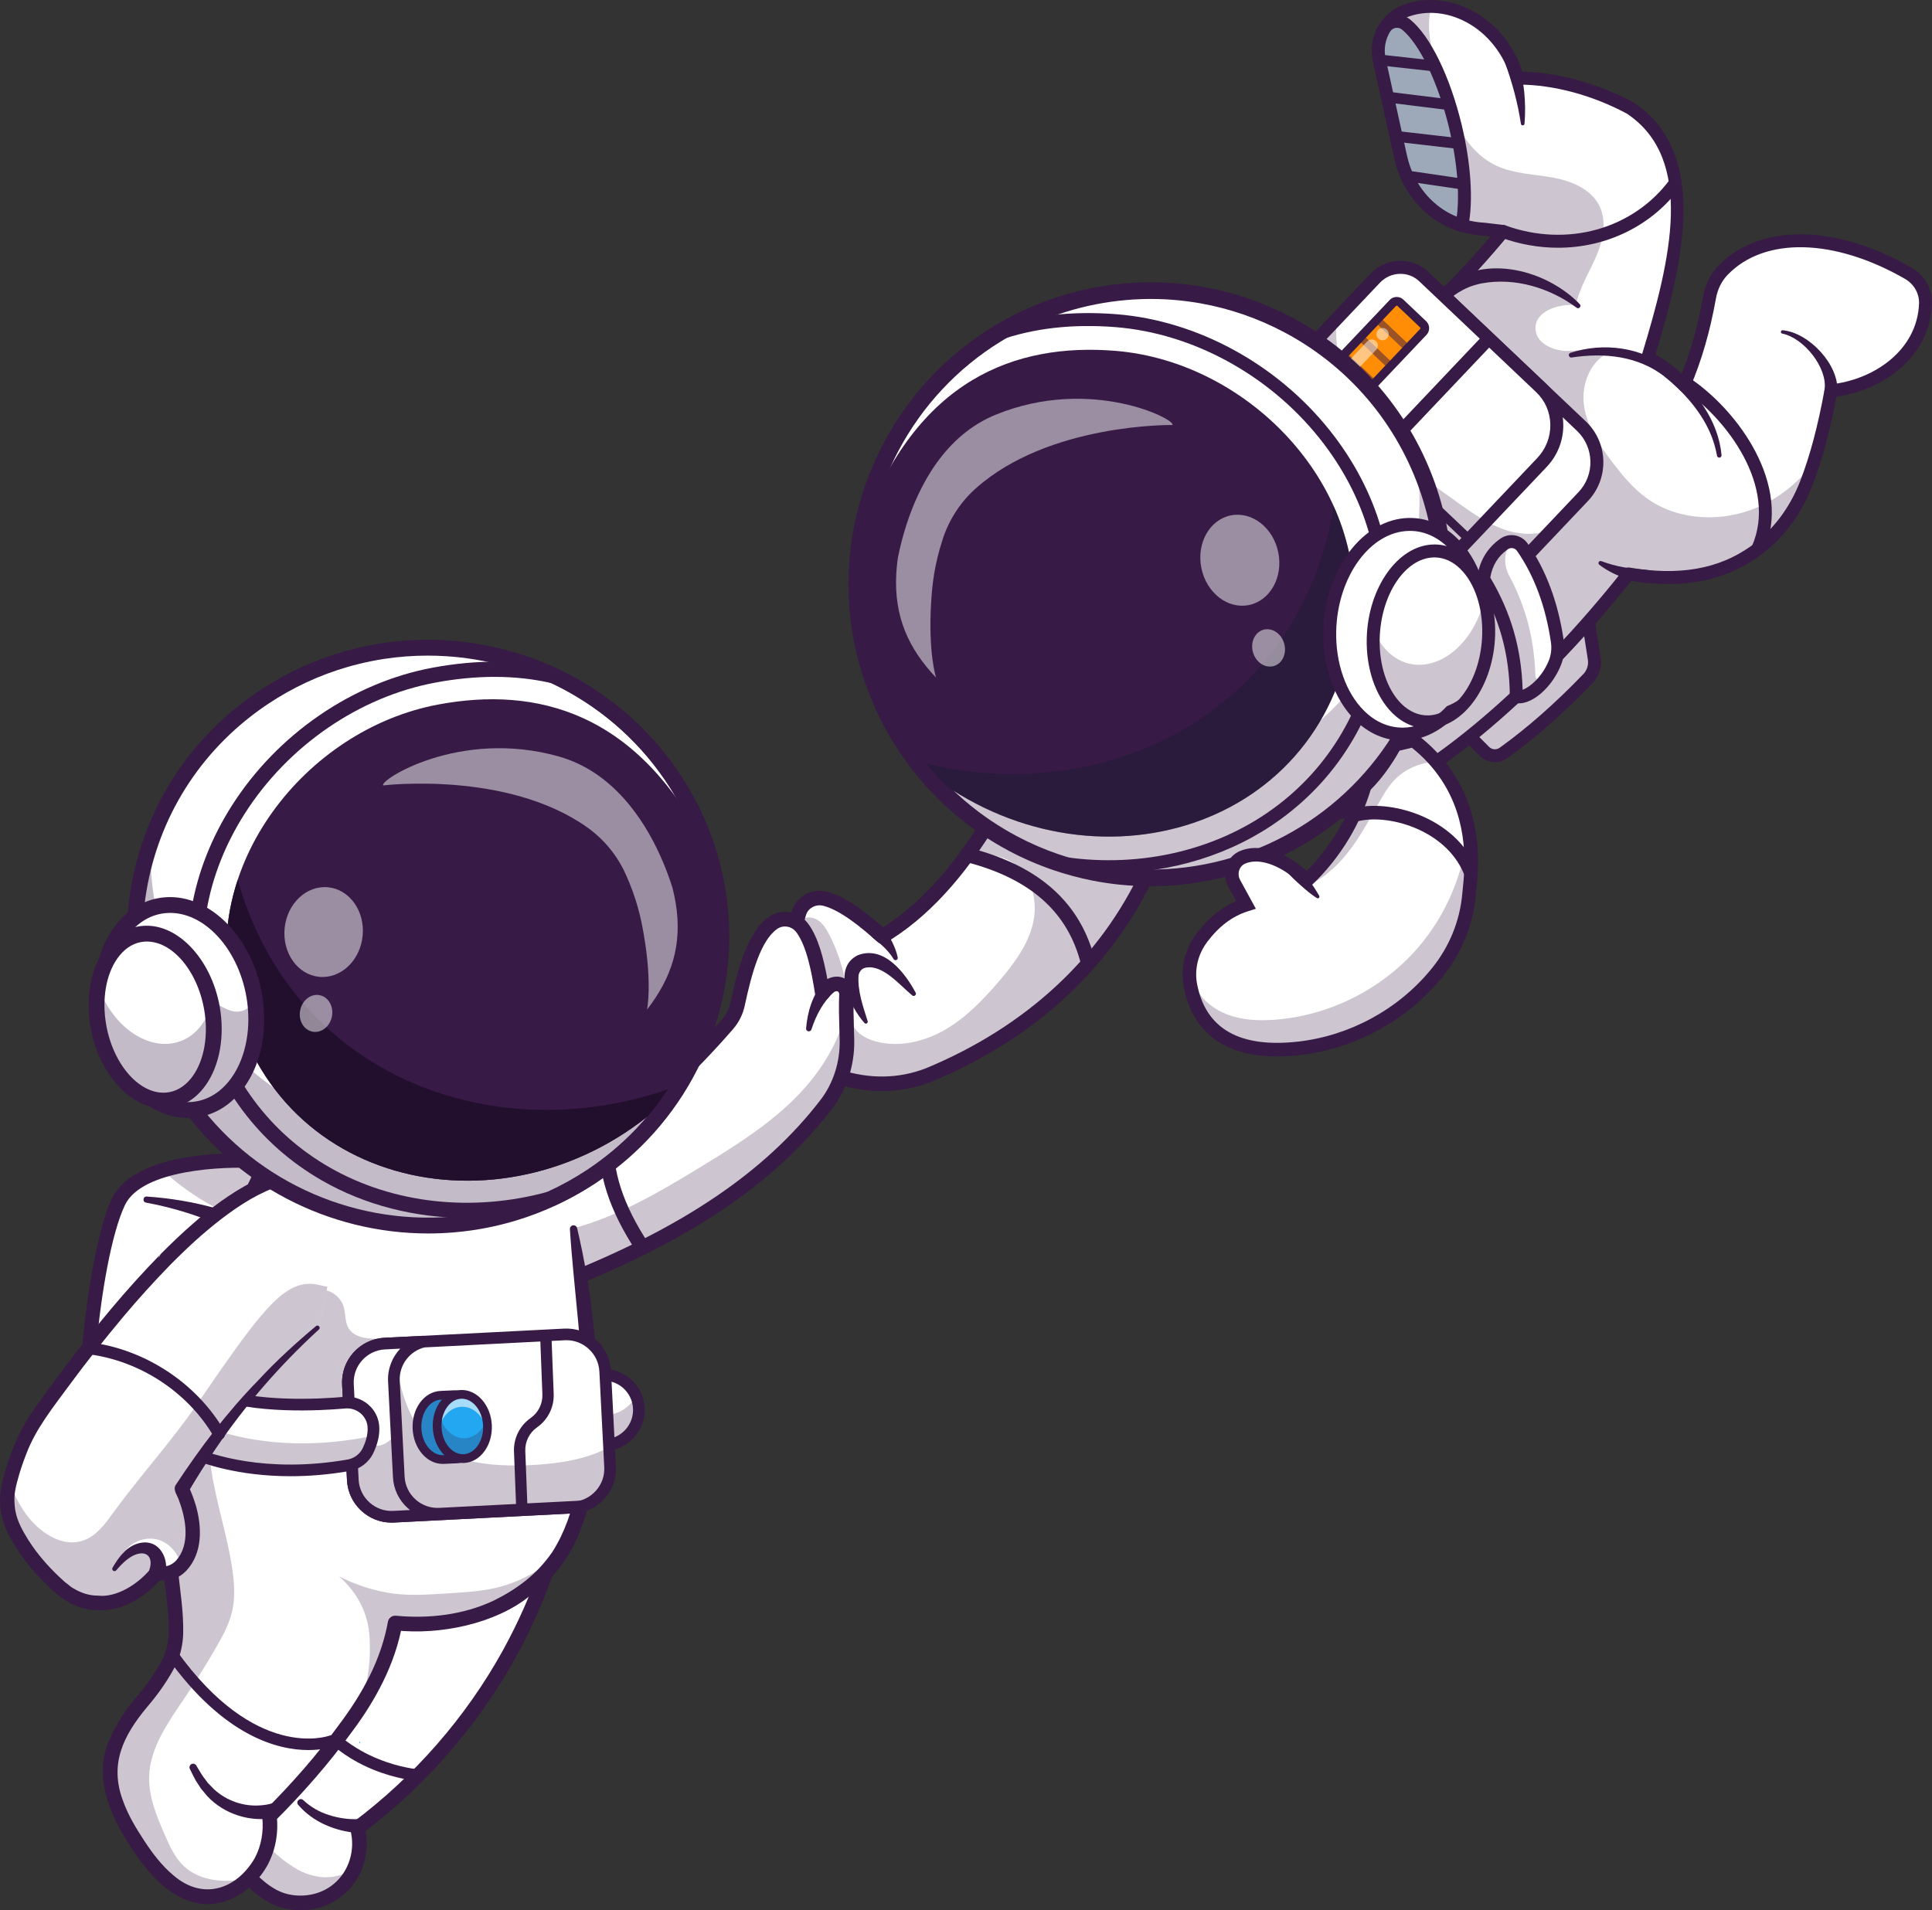<?xml version="1.0" encoding="UTF-8"?>
<svg id="Layer_2" data-name="Layer 2" xmlns="http://www.w3.org/2000/svg" viewBox="0 0 3122.56 3087.97">
  <rect x="0" y="0" width="3122.56" height="3087.97" fill="#333333" stroke="none"/>
  <defs>
    <style>
      .cls-1 {
        opacity: .25;
      }

      .cls-1, .cls-2, .cls-3, .cls-4, .cls-5, .cls-6, .cls-7 {
        fill: none;
      }

      .cls-2 {
        opacity: .3;
      }

      .cls-3 {
        opacity: .35;
      }

      .cls-4 {
        opacity: .55;
      }

      .cls-5 {
        opacity: .5;
      }

      .cls-6 {
        opacity: .6;
      }

      .cls-7 {
        opacity: .7;
      }

      .cls-8 {
        fill: #0096f0;
      }

      .cls-9 {
        fill: #fff;
      }

      .cls-10 {
        fill: #ff8d06;
      }

      .cls-11 {
        fill: #9da9b9;
      }

      .cls-12 {
        fill: #111a28;
      }

      .cls-13 {
        fill: #22a7f0;
      }

      .cls-14 {
        fill: #220f2d;
      }

      .cls-15 {
        fill: #1c7aea;
      }

      .cls-16 {
        fill: #371a45;
      }
    </style>
  </defs>
  <g id="Layer_1-2" data-name="Layer 1">
    <g>
      <g>
        <path class="cls-9" d="m1861.89,1396.25c-66.66,152.62-192.76,271.81-361.25,341.68-43.66,16.84-89.39,18.77-137.31,5.28-5.5-1.58-11.04-3.3-16.58-5.28l-57.16-193.46c-3.74-26.91-4.53-51.58,2.33-70.31,6.2-16.84,24.09-25.72,41.51-21.33,27.61,6.95,59.53,31.22,92.47,60.85,53.03-31.7,99.15-78.48,140.35-135.91,14.51-20.14,28.36-41.59,41.68-64.15l253.96,82.62Z"/>
        <path class="cls-16" d="m1425.36,1763.82c-27.02,0-54.58-4.93-82.53-14.78-3.56-1.25-6.31-4.15-7.38-7.77l-57.16-193.46c-.17-.56-.29-1.14-.37-1.72-4.74-34.12-3.82-57.56,2.96-76,8.18-22.26,32.01-34.61,55.42-28.7,24.42,6.15,52.66,24.03,90.87,57.67,61.63-38.98,117.5-101.71,170.58-191.44,2.82-4.75,8.54-6.91,13.79-5.2l253.96,82.63c3.16,1.03,5.74,3.34,7.1,6.37,1.36,3.03,1.38,6.5.05,9.54-68.19,156.16-195.27,276.44-367.51,347.84-25.94,10.01-52.59,15.01-79.79,15.01Zm-69.04-35.09c48.64,15.91,95.74,15.31,140.08-1.8,161.84-67.09,282.45-178.83,349.35-323.54l-232.55-75.67c-55.82,92.38-115.17,156.57-181.25,196.07-4.44,2.66-10.09,2.1-13.93-1.36-23.96-21.56-59.09-51.06-87.46-58.2-11.68-2.95-23.54,3.06-27.55,13.98-5.26,14.28-5.85,34.55-1.86,63.75l55.18,186.76Z"/>
        <path class="cls-16" d="m1758.93,1569.1c-5.31,0-10.12-3.61-11.44-8.99-20.83-85.42-82.03-140.01-187.1-166.88-6.3-1.61-10.11-8.03-8.5-14.33,1.61-6.3,8.01-10.11,14.34-8.49,114.28,29.23,181.06,89.46,204.15,184.12,1.54,6.32-2.33,12.7-8.65,14.24-.94.23-1.88.34-2.8.34Z"/>
        <path class="cls-16" d="m1474.37,1609.1c-20.5-16.8-47.18-49.85-74.65-44.92-6.35.83-11.07,6.08-12.15,12.89-1.49,25.46,6.98,48.71,14.75,73.78,1.09,2.97-3.11,5.34-5.09,2.9-22.8-25.26-53.64-88.03-11.07-109.5,42.39-16.56,76.57,28.3,93.75,60.51,1.94,3.4-2.76,7.04-5.55,4.34h0Z"/>
        <path class="cls-16" d="m1429.02,1500.81c9.43,14.23,18.44,29.9,21.91,47.03.4,1.97-.87,3.88-2.84,4.28-1.59.32-3.15-.45-3.9-1.79-8.04-13.57-19.91-23.86-32.46-33.5-14.04-12.08,6.3-30.94,17.28-16.02h0Z"/>
        <g class="cls-1">
          <path class="cls-16" d="m1861.89,1396.25c-66.66,152.62-192.76,271.81-361.25,341.68-43.66,16.84-89.39,18.77-137.31,5.28.75-5.1,1.58-10.16,2.33-15.08,6.33-42.12,4.57-85.39-5.14-126.85-.88-3.74-2.2-7.96-5.67-9.63-3.03-1.45-6.64-.44-9.67.88-9.5,4.13-17.59,11.39-22.69,20.4,3.21-42.78-8-86.49-31.44-122.37,6.38-8.88,20.14-9.37,29.55-3.83,9.41,5.54,15.26,15.43,20.18,25.15,16.27,32.14,26.34,67.36,29.55,103.24,1.45,16.49,1.85,34.21,11.52,47.66,7.91,11.04,20.93,17.32,34.03,20.84,37.59,10.07,78.48.22,112.12-19.35,33.64-19.57,61.07-48.19,86.4-77.78,23.96-28.05,47.13-58.61,55.31-94.58,8.18-36.01-2.46-78.7-33.9-98.01-16.14-9.94-35.57-12.66-54.39-15.17-4.84-.66-10.07-1.14-15.17-.97,14.51-20.14,28.36-41.59,41.68-64.15l253.96,82.62Z"/>
        </g>
      </g>
      <g>
        <g>
          <path class="cls-9" d="m1368.87,1681.47c.75,37.42-10.68,74.26-33.5,103.94-106.27,138.15-264.3,225.47-432.7,291.07l-12.93-13.81-114.58-122.5c153.89-48.15,284.39-150.28,400.95-284.57,8.09-9.32,13.54-20.62,16.14-32.71,13.15-61.47,28.89-111.02,56.94-130.81,15.48-10.86,36.49-6.99,47.66,8.31,16.88,23.08,25.59,62.39,32.32,105.61,7.91-10.86,16.05-15.92,24.36-15.48,8.62.44,14.99,8.44,14.6,17.06-.35,8.79-.44,17.46-.35,25.94.09,16.75.84,32.84,1.1,47.93Z"/>
          <path class="cls-16" d="m1038.52,2028.56c-3.83,0-7.58-1.86-9.84-5.3-44.21-67.05-63.33-126.46-60.17-186.97.34-6.5,5.77-11.57,12.38-11.15,6.5.34,11.49,5.88,11.15,12.38-2.89,55.23,15,110.13,56.3,172.77,3.58,5.43,2.08,12.74-3.35,16.32-2,1.32-4.25,1.95-6.47,1.95Z"/>
          <path class="cls-16" d="m902.67,2088.27c-3.2,0-6.34-1.31-8.61-3.73l-127.51-136.3c-2.77-2.96-3.82-7.13-2.79-11.05,1.03-3.92,4-7.03,7.87-8.24,140.1-43.84,269.49-135.77,395.58-281.05,6.63-7.64,11.3-17.13,13.51-27.43,12.35-57.81,28.38-114.53,61.69-137.97,20.7-14.58,48.8-9.76,63.97,10.97,15.9,21.75,24.6,54.69,30.84,89.26,5.42-2.93,11.11-4.22,16.93-3.94,14.88.79,26.44,13.95,25.75,29.35-.82,18.81-.27,36.99.26,54.57.19,6.32.38,12.51.49,18.53.79,40.62-11.98,80.17-35.96,111.35-93.18,121.15-232.28,214.86-437.76,294.88-1.39.54-2.84.8-4.27.8Zm-106.29-142.65l109.43,116.98c197.24-77.75,330.89-168.23,420.21-284.38,20.73-26.95,31.77-61.23,31.08-96.53-.12-5.94-.3-12.04-.49-18.27-.55-18.01-1.11-36.63-.25-56.31.11-2.37-1.58-4.69-3.46-4.79-5.08-.41-10.57,5.64-14.22,10.65-2.81,3.85-7.67,5.62-12.3,4.51-4.63-1.12-8.13-4.93-8.86-9.64-5.8-37.21-13.92-78.24-30.17-100.47-7.5-10.26-21.3-12.72-31.39-5.61-26.75,18.82-41.41,73.06-52.21,123.63-3.04,14.19-9.52,27.31-18.75,37.95-123.74,142.57-251.05,235.09-388.63,282.29Z"/>
          <path class="cls-16" d="m1348.03,1603.44c-17.75,16.07-29.14,37.81-36.49,60.52-.68,2.44-3.29,3.86-5.7,3.04-1.98-.67-3.19-2.6-3.02-4.59,1.12-13.05,3.52-26.25,8.05-39.13,4.5-12.86,11.25-25.39,20.41-36.41,11.31-12.58,29.2,5.08,16.75,16.58h0Z"/>
          <g class="cls-1">
            <path class="cls-16" d="m1368.87,1681.47c.75,37.42-10.68,74.26-33.5,103.94-106.27,138.15-264.3,225.47-432.7,291.07l-12.93-13.81c0-9.23.79-18.55,2.07-27.48,2.37-16.88,7.3-35.53,21.98-44.19l11.04-4.84c74.13-19.7,141.23-59.36,206.74-99.24,57.12-34.78,114.63-70.66,160.66-119.11,35.75-37.64,64.33-84.07,75.54-134.28.09,16.75.84,32.84,1.1,47.93Z"/>
          </g>
        </g>
        <g>
          <path class="cls-9" d="m158.49,2406.92c49.72,78.56,198.76,66.33,198.76,66.33l46.09-496.37,9.31-100.25s-83.91-5.33-149.89,15.21c-31.79,9.88-59.4,25.78-71.48,51.15-42.05,88.17-73.65,399.36-32.79,463.93Z"/>
          <g class="cls-3">
            <path class="cls-16" d="m147.27,2147.85c-11.8,108.69-11.71,222.8,11.23,259.06,49.72,78.56,198.77,66.34,198.77,66.34l55.37-596.61s-1.56-.11-4.44-.21l-43.17,465.17s-149.06,12.22-198.77-66.34c-13.46-21.29-19.06-69.37-19-127.42Z"/>
          </g>
          <path class="cls-16" d="m334.63,2485.79c-45.76,0-145.13-7.85-186.09-72.58-44.1-69.67-9.38-388.29,32.1-475.29,40.19-84.27,224.91-73.55,232.74-73.06,6.49.41,11.42,6.01,11.01,12.5-.41,6.49-5.99,11.42-12.5,11.02-49.04-3.08-182.31,1.63-209.99,59.69-42.59,89.32-71.11,393.07-33.46,452.54,45.28,71.56,186.43,61.02,187.85,60.9,6.51-.48,12.17,4.3,12.7,10.79.53,6.48-4.29,12.17-10.78,12.7-1.44.12-10.23.79-23.59.79Z"/>
          <path class="cls-9" d="m153.9,2194.6l99.33,16.53c8.87,1.48,15.63,8.73,16.43,17.69,2.92,32.79,5.75,108.87-27.87,130.88-27.91,18.27-69.98,12.03-92.87-11.18-25.6-25.96-21.65-99.98-17.91-136.46,1.16-11.34,11.65-19.33,22.89-17.46Z"/>
          <g class="cls-3">
            <path class="cls-16" d="m269.66,2228.83c2.94,32.78,5.75,108.87-27.87,130.86-27.91,18.27-69.98,12.04-92.88-11.18-15.73-15.98-20.3-50.13-20.61-82.53,3.06,16.45,8.95,30.12,16.98,39.46,45.99,53.52,88.83-.82,88.83-.82,0,0,5.27,14.61,10.4,15.87,21.46,5.28,23.11-63.25,23.14-98.73,1.09,2.14,1.8,4.53,2.02,7.07Z"/>
          </g>
          <path class="cls-16" d="m203.76,2379.9c-22.62,0-45.7-8.53-61.64-24.68-26.5-26.88-25.83-93.22-20.61-144.14.83-8.02,4.97-15.41,11.37-20.3,6.4-4.88,14.64-6.93,22.59-5.6l99.33,16.54c13.16,2.19,23.18,12.98,24.37,26.25,3.74,41.88,4.52,115.71-32.16,139.72-12.59,8.24-27.82,12.21-43.26,12.21Zm-53.13-176.03c-2.22,0-4.36.72-6.16,2.09-2.26,1.73-3.67,4.24-3.96,7.07-6.6,64.29-.91,112.43,15.21,128.78,20.41,20.69,57.43,25.22,80.85,9.9,20.4-13.35,29.22-58.98,23.59-122.05-.41-4.6-3.9-8.35-8.49-9.12l-99.33-16.54c-.58-.1-1.15-.14-1.71-.14Z"/>
          <path class="cls-16" d="m240.64,2246.37c-3.61,48.65-4.25,115.43-64.24,128-5.16,1.09-10.23-2.21-11.32-7.37-1.16-5.37,2.55-10.66,7.98-11.43,50.95-8.29,50.7-70.12,57.6-110.82,1.22-6.39,10.84-4.9,9.98,1.62h0Z"/>
          <path class="cls-16" d="m237.1,1934.24c38.63,2.66,76.48,8.93,113.84,19.58,15.24,4.91,7.46,27.37-7.59,21.71-25.61-10.7-52.68-19.15-79.84-25.64-9.14-2.18-18.43-4.19-27.58-5.82-6.04-1.13-4.98-10.16,1.17-9.83h0Z"/>
          <g class="cls-1">
            <path class="cls-16" d="m262.77,1891.84c40.84,37.28,88.71,66.17,140.57,85.04l9.31-100.25s-83.91-5.33-149.89,15.21Z"/>
          </g>
          <g>
            <g>
              <path class="cls-9" d="m345.83,2922.45c4.98,40.9,31.36,77.91,45.78,98.13,6.79,9.51,13.21,16.82,20.35,23.44,3.82,3.54,20.2,18.74,39.8,26.16,25.34,9.64,64.92,9.62,95.21-15.63,28.33-23.62,40.31-62.5,30.7-99.4,26.07-19.47,58.95-46.31,94.23-81.37,49.81-49.43,104.33-115.24,151.05-199.93,65.08-117.92,90.07-227.23,100.64-299.28l-263.61,53.67c-40.34,47.44-129.55,155.16-207.65,262.69-2.36,3.25-4.67,6.48-6.9,9.7-25.25,35.79-43.4,67.62-57.6,98.39-40.76,88.62-43.29,112.65-42,123.42Z"/>
              <path class="cls-9" d="m345.83,2922.45c4.98,40.9,31.36,77.91,45.78,98.13,6.79,9.51,13.21,16.82,20.35,23.44,3.82,3.54,20.2,18.74,39.8,26.16,25.34,9.64,64.92,9.62,95.21-15.63,28.33-23.62,40.31-62.5,30.7-99.4,26.07-19.47,58.95-46.31,94.23-81.37-14.05-4.26-28.05-8.55-42.1-12.81-29.52-9.02-60-18.55-83.05-39.05-10.89-9.68-19.65-21.48-28.33-33.16-18-24.21-36.01-48.41-54.01-72.62-3.71-5.01-7.58-10.16-13.05-13.17-1.88-1.03-3.86-1.8-5.92-2.32-25.25,35.79-43.4,67.62-57.6,98.39-40.76,88.62-43.29,112.65-42,123.42Z"/>
              <g class="cls-1">
                <path class="cls-16" d="m346.9,2915.19c-.8,74.84,64.77,149.44,127.93,158.98,7.9,1.19,25.94,3.7,46.34-4.18,30.85-11.92,45.22-39.16,49.42-47.97-8.12,4.82-24.25,12.83-45.24,12.72,0,0-18.13-.09-37.61-9.08-31.9-14.72-110.95-77.59-113.01-166.48-1.79-77.43,55.73-135.69,54.52-136.37-.97-.55-30.28,41.45-56.73,107.53-16.92,42.27-25.38,63.4-25.61,84.86Z"/>
              </g>
              <path class="cls-16" d="m486.03,3087.97c-14.41,0-27.75-2.71-38.45-6.77-14.22-5.4-29.31-15.27-43.62-28.54-7.92-7.33-14.88-15.35-21.93-25.24-14.87-20.85-42.55-59.66-47.87-103.57-1.72-14.21,2.04-40.74,42.98-129.75,16.59-36.06,38.08-72.07,65.67-110.09,85.19-117.35,180.88-231.29,208.17-263.42,4.22-4.96,11.66-5.56,16.61-1.35,4.96,4.21,5.57,11.65,1.35,16.61-27.16,31.96-122.37,145.32-207.06,262-27.06,37.26-47.18,70.98-63.34,106.09-28.98,63-42.78,102.39-41,117.06,4.6,37.95,30.01,73.58,43.66,92.72,6.1,8.55,12.06,15.42,18.77,21.64,15.31,14.19,28.01,20.77,35.97,23.79,22.96,8.72,57.68,7.87,83.49-13.67,24.75-20.65,35.28-54.95,26.85-87.39l-1.99-7.66,6.34-4.74c99.01-74.08,182.7-170.06,242.03-277.56,50.62-91.74,84.03-191.09,99.3-295.29.94-6.44,6.93-10.86,13.36-9.95,6.44.94,10.89,6.93,9.95,13.36-15.67,107.01-49.99,209.05-101.98,303.27-59.71,108.2-143.45,205.03-242.46,280.45,7.21,38.85-6.57,78.81-36.29,103.6-21.48,17.92-46.25,24.38-68.49,24.38Z"/>
              <path class="cls-16" d="m676.13,2878.87c-.2,0-.4,0-.61-.02-5.16-.33-126.99-9.31-187.98-118.8-2.5-4.5-.89-10.18,3.61-12.69,4.52-2.51,10.19-.89,12.69,3.61,55.93,100.41,171.72,109.18,172.88,109.26,5.14.34,9.03,4.78,8.7,9.91-.32,4.93-4.42,8.73-9.29,8.73Z"/>
              <path class="cls-16" d="m578.34,2963.13c-36.23-2.85-72.49-17.54-96.38-45.49-4.72-5.47,3.09-12.72,8.21-7.61,11.79,10.99,25.88,19.13,41.25,23.97,14.9,4.8,31.42,7.36,46.94,6.73,15.59-.37,15.62,22.77-.02,22.4h0Z"/>
            </g>
            <path class="cls-9" d="m291.34,2228.8c-23.73,88.21-37.8,140.44-28.69,210.24,2.08,15.98,9.46,64.13,17.45,136.64,4.77,43.48,6.91,69.32-.22,94.24-1.35,4.67-3.02,9.34-5.04,14.06-2.45,5.71-7.66,14.08-8.05,14.72-17.19,29.76-33.84,48.08-41.73,57.6-16.6,19.93-35.12,49.55-42.51,74.87-17.5,59.8,20.26,118.94,35.63,143,17.49,27.41,61.5,96.33,122.84,91.93,29.09-2.1,50.48-19.87,60.28-29.45,2.17-2.14,3.8-3.85,4.77-4.9,36.06-38.82,30.39-88.49,29.43-95.76,30.59-30.41,69.45-71.89,107.56-121.57,7.97-10.43,15.95-21.22,23.8-32.34,4.61-6.54,9-12.88,13.11-19.15,20.91-31.56,35.85-60.15,47.03-94.42,5.89-18.01,9.41-33.54,11.63-44.88,37.01,3.57,131.16,7.43,210.61-53.17,0,0,28.95-19.08,52.45-53.03,3.58-5.11,7.01-10.6,10.18-16.39,50.13-91.17,57.55-240.61,15.08-514.9l-439.42-212.38c-20.74,36.76-73.74,132.63-123.05,248.36-27.63,64.98-54.14,136.19-73.14,206.68Z"/>
            <path class="cls-9" d="m182.54,2831.16c-17.5,59.8,20.26,118.94,35.63,143,17.49,27.41,61.5,96.33,122.84,91.93,35.57-2.56,59.63-28.53,65.05-34.35,36.06-38.82,30.39-88.49,29.43-95.76,30.59-30.41,69.45-71.89,107.56-121.57-79.51,9.22-163.48-21.26-216.74-81.35-17.35-19.53-31.5-41.7-46.43-63.16-1.35,4.67-3.02,9.34-5.04,14.06-2.45,5.71-7.66,14.08-8.05,14.72-17.19,29.76-33.84,48.08-41.73,57.6-16.6,19.93-35.12,49.55-42.51,74.87Z"/>
            <g class="cls-4">
              <path class="cls-9" d="m304.51,2725.44c-11.1-12.5-20.89-26.07-30.41-39.85.26-.55.52-1.1.74-1.62,2.02-4.72,3.69-9.39,5.04-14.06,14.93,21.46,29.08,43.62,46.43,63.16,25.18,28.41,57.24,50.19,92.43,64.29-43.7-13.16-83.94-37.74-114.24-71.92Z"/>
              <path class="cls-9" d="m319.2,3058.47c35.57-2.56,59.63-28.53,65.05-34.35,36.06-38.82,30.39-88.49,29.43-95.76,28.67-28.51,64.62-66.73,100.4-112.34,9.68.03,19.36-.49,28.97-1.61-38.11,49.69-76.97,91.16-107.56,121.57.96,7.27,6.63,56.94-29.43,95.76-5.42,5.81-29.48,31.78-65.05,34.35-15.69,1.12-30.23-2.56-43.49-9.11,6.96,1.44,14.19,2.01,21.69,1.48Z"/>
            </g>
            <path class="cls-16" d="m444.52,2938.41c-39.65,7.87-82.05-5.51-109.6-34.97-2.12-2.67-8.09-9.59-10.14-12.19-1.94-2.83-6.58-10.25-8.53-13.17-3.41-6.03-6.25-12.33-9.36-18.45-1.47-2.9-.32-6.45,2.58-7.92,2.75-1.4,6.09-.43,7.68,2.16,4.87,8.21,9.96,17.29,16.09,24.67,0,0,2.85,3.77,2.85,3.77,2,2.09,7.69,7.93,9.77,10.11,20.38,18.63,47.89,28.3,75.44,25.98,5.63-.42,12.35-1.39,17.43-2.93,15.62-4.09,21.56,19.07,5.8,22.94h0Z"/>
            <path class="cls-16" d="m498.4,2829.02c-49.21,0-136.57-21.86-227.77-149.27-3-4.19-2.04-10.02,2.15-13.02,4.19-3,10.01-2.03,13.01,2.16,127.06,177.51,242.14,138.48,246.98,136.73,4.83-1.75,10.18.73,11.95,5.56,1.77,4.82-.68,10.16-5.5,11.95-1.76.65-16.71,5.9-40.82,5.9Z"/>
            <path class="cls-8" d="m581.41,2815.07l-.36,3.14c1.64.21,1.48-2.13.36-3.14Z"/>
            <g class="cls-1">
              <path class="cls-16" d="m291.34,2228.8c-23.73,88.21-37.8,140.44-28.69,210.24,2.08,15.98,9.46,64.13,17.45,136.64,4.77,43.48,6.91,69.32-.22,94.24-1.35,4.67-3.02,9.34-5.04,14.06-2.45,5.71-7.66,14.08-8.05,14.72-17.19,29.76-33.84,48.08-41.73,57.6-16.6,19.93-35.12,49.55-42.51,74.87-17.5,59.8,20.26,118.94,35.63,143,17.49,27.41,61.5,96.33,122.84,91.93,29.09-2.1,50.48-19.87,60.28-29.45-4.87.99-9.77,1.8-14.69,2.45-31.31,4.02-65.89-.54-89.02-22.01-14.59-13.55-23.08-32.31-31.06-50.56-13.29-30.35-26.5-62.06-25.44-95.18,1.52-46.66,30.69-87.12,56.8-125.83,18.42-27.33,35.84-55.34,52.26-83.94,10.27-17.82,20.22-36.21,24.91-56.27,5.07-21.6,3.8-44.2.73-66.2-7.73-55.65-26.53-109.31-34.61-164.92-14.59-100.07,7.07-204.99,60.09-291.11l-.71-12.08c-10.96-17.05-23.03-33.39-36.09-48.89-27.63,64.98-54.14,136.19-73.14,206.68Z"/>
            </g>
            <path class="cls-16" d="m932.74,1985.22c23.9,100.85,33.97,204.31,34.27,308.06-.9,65.44-7.75,132.92-34.39,193.54-16.75,37.83-43.78,71.34-78.16,94.48-53.2,42.35-141.2,62.64-216.99,54.03,0,0,12.7-9.48,12.7-9.48-11.29,63.83-43.31,123.06-81.72,174.18-37.51,51.56-79.61,99.51-124.67,144.31l3.38-9.9c3.26,27.98-1.66,56.16-14.93,80.91-22.38,40.63-70.47,72.33-118.18,60.06-36.72-9.27-63.76-36.55-85.5-65.19-41.03-55.36-82.43-129.1-51.5-198.54,10.69-24.68,25.25-46.92,42.46-67.12,16.24-18.7,30.05-38.77,42.06-60.37,7.16-13.62,10.28-28.3,10.94-43.71.8-32.32-4.81-66.6-8.23-99.19-4.81-50.88-17.09-101.51-16.1-153.01,1.42-51.86,15.91-102.74,28.92-151.97,8.88-32.77,18.62-65.77,29.87-97.87,22.09-64.47,48.48-127.31,77.09-189.09,28.74-61.65,59.78-122.17,93.19-181.4,3.2-5.67,10.38-7.67,16.05-4.48,5.67,3.2,7.67,10.38,4.48,16.05-49.56,88.04-94.3,178.89-132.92,272.24-25.46,62.3-47.78,125.56-65,190.65-17.24,64.08-35.3,128.97-25.51,195.29,4.67,33.27,9.35,67.14,13.33,100.78,3.64,34.61,9.2,67.58,8.38,103.01-.54,15.92-4.02,32.53-10.49,47.31-12.79,25.59-29.52,49.32-48.07,70.98-38.2,46-61.18,91.82-38.63,151.51,8.12,22.78,21,44.18,34.44,64.58,13.19,20.17,28.38,40.15,46.63,55.37,47.12,41.09,101.56,23.88,131.61-27.19,10.81-19.98,14.91-44.17,12.25-66.55-.49-3.77.89-7.4,3.38-9.9,44.28-44.02,85.58-91.08,122.21-141.44,37.06-49.62,66.64-103.62,77.64-164.81,1.17-6,6.75-10.04,12.7-9.49,53.33,5.06,108.19-1.29,156.89-23.79,38.96-19.14,71.03-42.82,96.13-79.36,40.34-63.44,47.76-142.14,49.09-215.79,2.21-102.27-14.22-203.73-20.75-305.93-.21-3.27,2.27-6.1,5.54-6.29,2.9-.18,5.44,1.77,6.1,4.49h0Z"/>
            <g class="cls-1">
              <path class="cls-16" d="m548.01,2548.19c12.16,10.7,32.83,31.97,43.26,64.99,6.11,19.27,6.34,34.93,6.55,51.24.53,38.12-8.5,68.7-13.44,85.04-1.52,5.06-3.06,9.57-4.43,13.46,20.91-31.56,35.85-60.15,47.03-94.42,5.89-18.01,9.41-33.54,11.63-44.88,37.01,3.57,131.16,7.43,210.61-53.17,0,0,28.95-19.08,52.45-53.03l-4.51.42c-12.32,10.37-31.22,24.28-56.59,35.72-38.59,17.38-70.82,19.36-122.11,22.54-42.15,2.59-69.01,4.04-104.66-3.99-28.44-6.4-50.82-16.23-65.79-23.92Z"/>
            </g>
            <g class="cls-2">
              <path d="m303.36,1971.74c1.88-.92,3.78-1.75,5.72-2.57-.28.34-.58.71-.86,1.04l-4.86,1.53Z"/>
            </g>
            <g class="cls-2">
              <path d="m257.07,2215.58c-1.29-.84-2.07-1.27-2.05-1.39.06-.07.75.42,2.05,1.39Z"/>
            </g>
            <g class="cls-3">
              <path class="cls-16" d="m683.4,2479.77c1.23,6.64,2.36,13.15,3.4,19.57-1.01-6.42-2.15-12.94-3.4-19.57Z"/>
            </g>
            <g class="cls-3">
              <path class="cls-16" d="m986.61,2189.62c7.15,66.8,11.22,124.69,11.9,172.98,1.41-44.98-2.72-103.02-11.9-172.98Z"/>
            </g>
            <circle class="cls-9" cx="975.75" cy="2279.27" r="56.82" transform="translate(-1325.9 1357.54) rotate(-45)"/>
            <g class="cls-1">
              <path class="cls-16" d="m1032.53,2280.97c-.95,31.37-27.13,56.06-58.5,55.11-31.37-.95-56.06-27.17-55.11-58.54.26-8.67,2.45-16.87,6.19-24.12,8.54,19.46,27.72,33.36,50.38,34.05,22.66.68,42.65-12.04,52.3-30.95,3.3,7.46,4.99,15.78,4.73,24.45Z"/>
            </g>
            <path class="cls-16" d="m975.77,2345.52c-.67,0-1.35,0-2.03-.03-36.51-1.1-65.32-31.71-64.22-68.22,1.1-36.51,31.97-65.28,68.22-64.22,36.51,1.1,65.32,31.71,64.22,68.22-1.08,35.83-30.58,64.25-66.19,64.25Zm-.04-113.65c-25.48,0-46.59,20.33-47.36,45.97-.79,26.12,19.82,48.02,45.95,48.81.49.01.97.02,1.45.02,25.48,0,46.59-20.33,47.36-45.97.79-26.12-19.82-48.02-45.95-48.81-.49-.01-.97-.02-1.45-.02Zm56.82,49.12h.05-.05Z"/>
            <g>
              <g class="cls-3">
                <path class="cls-16" d="m980.24,2329.25c-9.48-62.49-11.26-120.42-8.6-171.99,1.26,29.78,4.08,61.04,9.03,93.58,5.77,38.16,7.53,78.01,3.97,117.12-.98-13.01-2.48-25.96-4.39-38.72Z"/>
              </g>
              <path class="cls-9" d="m926.62,2437.01l-290.65,14.82c-34.4,1.76-64.01-24.95-65.77-59.4l-7.88-154.67c-1.54-30.15,18.77-56.58,46.96-63.87,3.99-1.06,8.15-1.68,12.44-1.91l290.61-14.82c34.44-1.76,64.05,24.95,65.77,59.4l6.27,122.5,1.65,32.17c1.76,34.44-25,64.01-59.4,65.77Z"/>
              <g class="cls-1">
                <path class="cls-16" d="m926.62,2437.01l-290.65,14.82c-34.4,1.76-64.01-24.95-65.77-59.4l-7.88-154.67c-1.54-30.15,18.77-56.58,46.96-63.87,17.06,10.12,27.9,16.6,27.9,16.6,20.48,123.43,58.99,183.54,213.29,178.19,66.6-2.32,108.09-14.61,133.9-29.62l1.65,32.17c1.76,34.44-25,64.01-59.4,65.77Z"/>
              </g>
              <path class="cls-16" d="m632.76,2461.35c-38.08,0-70-29.96-71.96-68.42l-7.89-154.69c-2.02-39.7,28.63-73.65,68.33-75.67l290.62-14.82c19.19-.96,37.61,5.61,51.93,18.55,14.33,12.94,22.76,30.62,23.74,49.78l7.89,154.69c.98,19.16-5.61,37.61-18.54,51.94-12.94,14.33-30.62,22.76-49.78,23.73l-290.63,14.82c-1.24.06-2.48.1-3.71.1Zm3.23-9.51h.05-.05Zm279.58-285.34c-.91,0-1.83.02-2.74.07l-290.62,14.82c-29.32,1.5-51.95,26.56-50.46,55.89l7.89,154.69c1.5,29.32,26.49,51.95,55.88,50.46l290.63-14.82c14.13-.72,27.18-6.95,36.74-17.54,9.57-10.59,14.43-24.21,13.71-38.34l-7.89-154.69c-.72-14.14-6.95-27.19-17.54-36.75-9.9-8.94-22.46-13.78-35.6-13.78Z"/>
              <path class="cls-9" d="m938.23,2435.27c-3.73.97-7.58,1.55-11.61,1.74l-290.65,14.82c-25.21,1.27-47.84-12.7-58.82-33.88-4-7.69-6.47-16.33-6.91-25.52l-3.53-68.71-1.16-22.67-3.23-63.29c-1.76-34.44,25-64.01,59.4-65.77l62.8-3.19c-28.67,6.93-49.41,33.57-47.88,64.03l4.24,83.55,3.64,71.16c1.76,34.4,31.37,61.16,65.77,59.4l227.93-11.67Z"/>
              <g class="cls-1">
                <path class="cls-16" d="m938.23,2435.27c-3.73.97-7.58,1.55-11.61,1.74l-290.65,14.82c-34.4,1.76-64.01-24.95-65.73-59.4l-4.69-91.38c8.13,15.77,22.28,34.92,43.4,35.93,11.59.58,22.51-8.3,31.93-20.6l3.64,71.16c1.76,34.4,31.37,61.16,65.77,59.4l227.93-11.67Z"/>
              </g>
              <path class="cls-16" d="m632.7,2461.35c-17.79,0-34.77-6.54-48.15-18.64-14.34-12.94-22.76-30.63-23.73-49.79l-7.89-154.68c-2.04-39.68,28.6-73.63,68.32-75.68l62.78-3.19,2.7,18.57c-24.86,6.03-41.96,28.92-40.66,54.43l7.89,154.69c.71,14.14,6.94,27.19,17.53,36.76,10.59,9.57,24.23,14.42,38.32,13.71l227.96-11.65,2.8,18.55c-4.41,1.12-8.96,1.79-13.51,2l-290.61,14.83c-1.25.07-2.5.1-3.75.1Zm14.21-281.22l-24.71,1.26c-29.33,1.51-51.96,26.58-50.45,55.89l7.89,154.7c.71,14.13,6.94,27.19,17.53,36.75,10.59,9.57,24.23,14.43,38.31,13.7l27.2-1.39c-1.3-1.03-2.58-2.11-3.83-3.23-14.34-12.94-22.76-30.63-23.73-49.79l-7.89-154.68c-1.04-20.25,6.49-39.28,19.67-53.21Z"/>
              <path class="cls-13" d="m755.25,2305.6c.26,5.72-5.7,52.27-5.7,52.27,0,0-14.63.66-32.6,1.47-22.45,1.02-41.69-21.4-42.99-50.07-1.3-28.67,15.85-52.73,38.29-53.75,15.15-.69,32.6-1.47,32.6-1.47,0,0,9.97,42.22,10.39,51.54Z"/>
              <g class="cls-1">
                <path class="cls-16" d="m755.25,2305.6c.26,5.72-5.7,52.27-5.7,52.27,0,0-14.63.66-32.6,1.47-22.45,1.02-41.69-21.4-42.99-50.07-1.3-28.67,15.85-52.73,38.29-53.75,15.15-.69,32.6-1.47,32.6-1.47,0,0,9.97,42.22,10.39,51.54Z"/>
              </g>
              <path class="cls-16" d="m715.47,2366.45c-12.41,0-24.17-5.77-33.3-16.4-9.15-10.65-14.57-25.01-15.26-40.45-.7-15.44,3.4-30.23,11.54-41.66,8.52-11.96,20.42-18.87,33.49-19.46l22.76-1.03c9.14-.47,17.25,5.76,19.27,14.69,3.63,15.96,8.03,36.42,8.33,43.15.06,1.29.23,5.25-4.5,43.57-1.13,9.16-8.66,16.12-17.89,16.53l-22.65,1.03c-.61.03-1.21.04-1.81.04Zm20.09-104.89c-.07,0-.15,0-.22,0l-22.76,1.03c-8.64.39-16.66,5.2-22.61,13.54-6.32,8.87-9.49,20.53-8.94,32.82.56,12.29,4.77,23.62,11.87,31.88,6.67,7.77,15.14,11.8,23.75,11.45l22.64-1.03c2.32-.11,4.22-1.85,4.5-4.15,4.35-35.17,4.43-40.49,4.41-41.19l7.06-.32-7.06.32c-.2-4.31-3.19-19.51-8-40.66-.49-2.18-2.42-3.7-4.63-3.7Z"/>
              <ellipse class="cls-13" cx="747.21" cy="2305.97" rx="40.68" ry="51.96" transform="translate(-103.46 36.13) rotate(-2.59)"/>
              <g class="cls-6">
                <path class="cls-9" d="m706.56,2307.81c.17,3.44.57,6.8,1.23,10.03,2.56-24.04,18.21-42.83,37.98-43.72,19.76-.89,37.03,16.35,41.77,40.07.35-3.29.49-6.62.33-10.06-1.31-28.67-20.54-51.08-43-50.07-22.46,1.01-39.58,25.07-38.3,53.75Z"/>
              </g>
              <g class="cls-1">
                <path class="cls-16" d="m706.56,2307.81c1.31,28.67,20.54,51.08,43,50.07,22.46-1.01,39.58-25.07,38.3-53.75-.17-3.44-.57-6.8-1.23-10.03-5.8,17.6-19.17,30.14-35.23,30.88-19.73.89-37-16.35-41.77-40.04-2.3,6.97-3.45,14.74-3.07,22.87Z"/>
              </g>
              <path class="cls-16" d="m748.06,2364.98c-12.41,0-24.17-5.78-33.3-16.4-9.15-10.65-14.57-25.02-15.26-40.45-.7-15.43,3.4-30.23,11.54-41.66,8.52-11.96,20.42-18.87,33.49-19.46,26.22-1.21,48.89,24.29,50.37,56.81.7,15.43-3.4,30.23-11.54,41.67-8.52,11.96-20.42,18.87-33.49,19.46-.61.03-1.21.04-1.81.04Zm-1.73-103.88c-.39,0-.77,0-1.16.02-8.64.39-16.67,5.2-22.61,13.54-6.32,8.87-9.49,20.52-8.94,32.82.56,12.3,4.77,23.62,11.87,31.88,6.67,7.77,15.14,11.84,23.75,11.45,8.64-.39,16.67-5.2,22.61-13.54,6.32-8.87,9.49-20.53,8.94-32.82-1.1-24.21-16.44-43.35-34.45-43.35Z"/>
              <path class="cls-16" d="m843.52,2449.67c-4.88,0-8.94-3.86-9.13-8.78l-3.66-94.38c-.83-21.53,9.19-41.77,26.83-54.16,12.53-8.8,19.66-23.19,19.07-38.5l-3.66-94.28c-.2-5.04,3.74-9.29,8.77-9.48,5.24-.16,9.29,3.74,9.49,8.78l3.66,94.28c.83,21.53-9.2,41.77-26.83,54.16-12.54,8.8-19.67,23.19-19.07,38.5l3.66,94.38c.2,5.04-3.74,9.29-8.78,9.48-.12,0-.24,0-.36,0Z"/>
            </g>
            <path class="cls-9" d="m310.9,2235.17s-27.55,21.74-28.9,55.45c-1.56,38.98,22.76,54.89,22.76,54.89,0,0,106.5,55.09,277.88,19.49,0,0,50.66-63.49-5.32-99.67,0,0-180.83,24.07-266.42-30.15Z"/>
            <g class="cls-1">
              <path class="cls-16" d="m282.01,2290.64c-1.56,38.93,22.75,54.84,22.75,54.84,0,0,106.48,55.11,277.9,19.5,0,0,16.66-20.94,20.28-45.54-.81,1.21-1.34,1.84-1.34,1.84-125.27,26.04-215.87,3.59-255.54-10.36-27.56-9.7-45.9-34.83-45.14-62.81.01-.38.02-.77.04-1.16.02-.65.04-1.3.16-1.92-8.05,9.53-18.31,25.43-19.1,45.62Z"/>
            </g>
            <path class="cls-16" d="m469.6,2386.36c-85.11,0-142.29-20.79-161.33-28.89-7.96-3.39-14.83-8.53-19.88-14.85-7.78-9.74-16.84-26.74-15.81-52.38.16-4.09.67-8.22,1.53-12.28,3.03-14.47,12.29-26.88,25.39-34.05,13.62-7.45,29.81-8.54,44.41-2.99,69.45,26.4,171.7,20.79,212.44,17.14,14.02-1.25,27.66,3.03,38.43,12.07,10.49,8.8,16.91,21.08,18.07,34.58,1.17,13.71-2.03,28.59-9.51,44.23-7.29,15.27-21.66,26.12-38.43,29.03-34.68,6.02-66.6,8.39-95.32,8.39Zm-144.68-130.09c-5.67,0-11.3,1.4-16.37,4.18-8.38,4.58-14.06,12.17-15.99,21.38-.63,3.03-1.02,6.12-1.14,9.16-.8,19.84,5.93,32.63,11.7,39.87,3.11,3.89,7.44,7.09,12.53,9.27,24.25,10.33,113.65,42.25,246.04,19.27,10.76-1.87,19.98-8.82,24.64-18.59,4.14-8.65,8.83-21.65,7.73-34.49-.73-8.46-4.78-16.18-11.4-21.74-6.9-5.79-15.66-8.53-24.63-7.73-42.03,3.76-147.7,9.51-220.82-18.3h0c-3.99-1.52-8.15-2.27-12.3-2.27Z"/>
            <g class="cls-1">
              <path class="cls-16" d="m514.42,2084.74c17.64-1.7,35.65,10.29,40.89,27.21,3.52,11.34,1.87,24.24,7.74,34.55,9.36,16.44,32.01,18.03,50.92,17.63-25.31,8.22-45.19,31.26-49.62,57.51-2.75,16.31-.01,33.63-5.95,49.07-54.27-1.24-108.55-2.48-162.82-3.72,41.46-41.2,75.3-90.03,99.31-143.31,5.42-12.02,10.78-24.84,21.3-32.77"/>
            </g>
            <g>
              <path class="cls-9" d="m513.06,2146.41c-11.44,9.88-22.81,20.14-34.07,30.77-3.16,2.95-6.22,5.91-9.34,8.9-.32.3-.65.65-.97.95-3.66,3.53-7.34,7.15-10.92,10.78-3.63,3.62-7.27,7.29-10.88,11.01-14.95,15.37-29.71,31.48-44.25,48.4-2.93,3.43-5.91,6.95-8.85,10.47-4.07,4.85-8.1,9.75-12.11,14.74-2.9,3.53-5.76,7.11-8.59,10.74-.28.31-.56.66-.8.98-3.16,4.02-6.29,8.09-9.42,12.16-2.94,3.79-5.81,7.64-8.72,11.52-.64.87-1.29,1.75-1.93,2.58-3.22,4.37-6.4,8.74-9.59,13.16-6.55,9.08-13,18.35-19.45,27.85-1.68,2.44-3.37,4.93-5.01,7.42-1.88,2.81-3.76,5.62-5.59,8.44-2.06,3.09-4.09,6.23-6.07,9.38-2.09,3.27-4.19,6.57-6.29,9.88-2.1,3.31-4.2,6.66-6.27,10.02,2.09,4.48,3.92,8.88,5.59,13.2,1.68,4.28,3.14,8.48,4.44,12.6,8.26,26.21,9.05,48.21,5.41,65.54-.22,1.04-.45,2.07-.72,3.1-.53,2.01-1.09,3.93-1.69,5.84-.9,2.85-1.99,5.52-3.18,8-.78,1.66-1.64,3.25-2.49,4.81-.89,1.5-1.81,2.96-2.77,4.36-.48.72-.96,1.4-1.47,2.03-.52.67-1.03,1.3-1.54,1.93-.51.63-1.02,1.21-1.57,1.83-.33.35-.65.65-.98.99v.04c-1.32,1.34-2.65,2.59-4.02,3.74-.58.48-1.19.91-1.76,1.35-1.15.92-2.36,1.7-3.56,2.43-2.4,1.42-4.93,2.59-7.45,3.41-.66.2-1.28.4-1.93.56-.76.27-1.6.44-2.44.61-.69.1-1.34.22-2.02.28-1.66.25-3.33.32-5.01.2-.41.02-.85-.01-1.28-.09h-.04c-.75-.05-1.54-.14-2.28-.27,0,0-.04,0-.09-.02-.78-.14-1.6-.32-2.37-.55-1.42-.34-2.85-.85-4.23-1.45-25.61,30.31-53.22,46.88-82.72,49.82-2.32.22-4.68.4-7.07.47h-.04c-4.73.11-9.57-.1-14.41-.63-1.23-.17-2.45-.34-3.68-.5h-.04c-4.98-.74-9.92-1.96-14.66-3.54-2.07-.72-4.13-1.48-6.14-2.32-2.05-.85-4-1.73-5.98-2.74-.99-.49-1.97-1.01-2.96-1.54-1.92-1.05-3.79-2.14-5.65-3.31-2.78-1.78-5.5-3.69-8.1-5.71-1.73-1.38-3.46-2.8-5.09-4.24h-.04c-25.51-22.59-47.31-47.17-64.07-74.45-2.54-4.2-5.02-8.49-7.36-12.79-1.15-2.17-2.29-4.34-3.39-6.55-.73-1.47-1.42-2.89-2.1-4.4-.45-1.02-.89-2.08-1.34-3.1-.56-1.44-1.1-2.92-1.66-4.37-.48-1.34-.92-2.71-1.36-4.04-.48-1.61-.96-3.21-1.4-4.81-.3-1.13-.59-2.3-.83-3.46-.3-1.35-.61-2.7-.86-4.05.01-.09-.01-.18-.05-.23-.26-1.34-.47-2.72-.68-4.06-.24-1.7-.45-3.35-.6-5.03-.13-1.05-.22-2.1-.26-3.14-.03-.59-.07-1.13-.1-1.72-.06-1.22-.11-2.44-.12-3.69-.03-.86-.05-1.76-.04-2.6-.01-1.48.03-3,.1-4.46.29-6.85,1.26-13.67,2.92-20.42.21-.95.46-1.85.71-2.79,3.11-12.5,6.83-24.84,11.14-37,1.52-4.35,3.12-8.69,4.82-13.01,2.16-5.45,4.44-10.88,6.98-16.17,5.75-12.48,12.43-24.59,19.78-36.21,3.52-5.57,7.15-10.99,10.99-16.32,14.06-19.55,27.97-38.51,41.77-56.76,1.03-1.3,2.03-2.65,2.97-3.96,4.89-6.45,9.76-12.86,14.62-19.14,3.59-4.66,7.16-9.24,10.68-13.73,1.27-1.66,2.54-3.28,3.81-4.89h.04c3.23-4.14,6.44-8.19,9.66-12.25,10.43-13.11,20.75-25.83,30.95-38.08.79-.94,1.57-1.83,2.32-2.78,7.03-8.46,14.01-16.65,20.95-24.63.1-.07.16-.15.22-.23,3.25-3.74,6.44-7.39,9.67-11.04,9.65-10.91,19.13-21.4,28.59-31.46,3.79-4,7.52-7.97,11.24-11.84,3.73-3.92,7.43-7.71,11.13-11.46.05-.04.1-.07.11-.12,2.44-2.44,4.84-4.89,7.27-7.29,5.09-5.07,10.16-10.02,15.21-14.83,4.62-4.39,9.17-8.67,13.75-12.84,2.35-2.19,4.74-4.33,7.08-6.43,2.38-2.1,4.72-4.2,7.09-6.25,7.02-6.13,13.96-12,20.83-17.52,2.29-1.84,4.58-3.68,6.86-5.44,2.28-1.8,4.52-3.56,6.79-5.27,2.27-1.71,4.49-3.39,6.74-5.01,1.6-1.2,3.24-2.39,4.87-3.54.57-.44,1.18-.87,1.79-1.3,2.2-1.59,4.4-3.13,6.63-4.63,2.19-1.5,4.37-2.96,6.55-4.42,2.18-1.46,4.35-2.87,6.51-4.2,2.16-1.37,4.28-2.71,6.43-3.99,11.47-6.97,22.68-12.95,33.56-17.78,1.6-.71,3.16-1.42,4.7-2.05,3.78-1.63,7.48-3.09,11.11-4.39,3.97-1.46,7.86-2.71,11.73-3.83,1.66-.52,3.35-.99,4.99-1.37.57-.17,1.08-.3,1.6-.44,1.64-.43,3.27-.78,4.86-1.13,1.91-.43,3.77-.82,5.62-1.13,1.53-.27,3.01-.55,4.48-.74.73-.1,1.42-.2,2.11-.31.18-.01.32-.03.51-.09,1.33-.17,2.65-.3,3.97-.43,1.74-.19,3.41-.3,5.09-.41,5.21-.3,10.31-.31,15.31.06,1.02.04,2.04.13,3.05.26.32-.03.67.03.97.08.97.08,1.94.2,2.89.37,3.73.43,7.38,1.1,10.99,2,.82,2.37,2.02,5.94,3.36,10.31,21.2,69.28,12.04,130.59,6.46,165.45-2.84,17.75-7.7,41.65-16.51,69.4Z"/>
              <g class="cls-1">
                <path class="cls-16" d="m513.07,2146.43c-11.45,9.85-22.83,20.1-34.1,30.77-3.12,2.95-6.18,5.88-9.32,8.88-.31.32-.64.69-.97.95-3.66,3.53-7.31,7.17-10.91,10.79-3.66,3.64-7.27,7.3-10.9,11-14.92,15.4-29.7,31.5-44.25,48.43-2.92,3.41-5.91,6.95-8.83,10.47-4.07,4.85-8.12,9.76-12.15,14.73-2.88,3.54-5.71,7.1-8.55,10.76-.29.28-.56.62-.82.97-3.16,4.03-6.28,8.08-9.42,12.17-2.94,3.77-5.81,7.62-8.7,11.52-.66.84-1.29,1.73-1.95,2.57-3.22,4.37-6.4,8.75-9.57,13.14-6.56,9.1-12.98,18.36-19.47,27.85-1.68,2.44-3.33,4.94-4.99,7.44-1.9,2.8-3.76,5.62-5.6,8.4-2.04,3.1-4.06,6.26-6.07,9.38-2.08,3.29-4.18,6.62-6.27,9.91-2.1,3.33-4.2,6.66-6.26,10.02,2.1,4.49,3.92,8.9,5.57,13.23,1.69,4.24,3.15,8.43,4.46,12.6,8.24,26.18,9.05,48.21,5.39,65.51-.19,1.06-.42,2.1-.69,3.11-.55,2.04-1.08,3.92-1.69,5.87-.91,2.8-1.99,5.52-3.21,7.97-.75,1.68-1.6,3.26-2.49,4.82-.88,1.51-1.82,2.95-2.75,4.38-.49.71-.96,1.37-1.48,2.01-.51.64-1.03,1.29-1.54,1.93-.51.64-1.03,1.18-1.59,1.8-.33.36-.64.69-.95,1.01-4.4-17.78-16.38-33.64-33.3-40.41-23.87-9.5-55.1,3.23-62.7,27.74,4.54-7.6,12.59-11.92,21.31-13.05q.08-.07.13-.04c9.12-1.2,18.99,1.08,26.4,6.58,4.09,3.03,7.5,6.74,10.28,10.87,4.15,6.2,6.87,13.33,8.36,20.86-.76-.05-1.5-.14-2.26-.29,0,0-.06.02-.11,0-.76-.15-1.61-.35-2.39-.56-1.4-.35-2.84-.83-4.22-1.43-25.59,30.32-53.22,46.89-82.71,49.8-2.29.22-4.67.39-7.05.46l-.06.02c-4.76.14-9.55-.1-14.41-.63-1.23-.16-2.45-.33-3.68-.49l-.04-.02c-4.97-.74-9.93-1.94-14.64-3.55-2.06-.72-4.16-1.45-6.16-2.3-2.04-.86-3.98-1.73-5.94-2.76-1.02-.48-1.98-.99-2.98-1.52-1.9-1.06-3.78-2.16-5.63-3.3-2.8-1.8-5.49-3.7-8.13-5.73-1.69-1.38-3.43-2.77-5.08-4.24l-.04-.02c-25.49-22.57-47.31-47.16-64.05-74.45-2.55-4.18-5.05-8.5-7.39-12.79-1.12-2.15-2.28-4.32-3.36-6.55-.77-1.46-1.45-2.88-2.09-4.38-.46-1-.93-2.11-1.35-3.09-.56-1.46-1.11-2.93-1.67-4.39-.47-1.32-.92-2.68-1.37-4.04-.5-1.59-.93-3.21-1.38-4.78-.3-1.13-.62-2.33-.85-3.48-.3-1.34-.58-2.73-.84-4.05,0-.11-.02-.17-.05-.23-.3-1.34-.48-2.73-.67-4.08-.25-1.68-.45-3.34-.63-5.05-.13-1.05-.21-2.08-.25-3.09-.03-.59-.09-1.14-.12-1.73-.05-1.22-.09-2.44-.12-3.71-.02-.84-.06-1.75-.01-2.61-.03-1.48.02-3.01.08-4.45.32-6.84,1.28-13.69,2.95-20.4.19-.95.47-1.86.7-2.8,5.66,15.78,13.16,30.86,22.35,44.92,21.75,33.32,62.07,62.46,99.05,47.82,19.76-7.79,32.98-25.98,45.4-43.14,43.67-60.18,94.24-115.22,136.28-176.48,98.52-143.59,137.17-197.6,185.74-194.33,10.3.71,19.43,3.9,24.82,4.63-2.88,17.41-7.68,40.17-15.99,66.37Z"/>
              </g>
              <path class="cls-16" d="m516.94,1912.54c-64.72-14.81-138.34,38.63-190.35,83.51-17.38,15.06-34.11,31.25-50.55,47.72l3.22-6.2c-.39,2.75-2.51,6.07-4.84,7.59l1.56-1.33c-29.28,30.09-54.29,58.09-75.77,83.62-30.73,36.76-60.9,74.56-89.18,113.13-25.41,34.71-53.06,68.85-68.35,109.23-5.73,14.48-10.72,29.34-14.66,44.43-2.95,10.55-5.13,21.6-4.68,32.61.21,4.99.57,10.62,1.56,15.5,0,0-1.9-4.48-1.9-4.48,1.68,2.25,2.55,6.13,1.99,8.88l-.04-4.17c2.84,16.65,11.99,32.68,21.08,47.29,16.28,25.56,36.75,47.98,59.6,68.21l-5.71-2.75c6.96,1.84,11.95,8.84,18.75,12.34,11.32,6.87,24.29,11.48,37.67,11.67l7.96.38,1.51.07c26.67-.57,58.14-19.18,79.82-46.24,2.98-3.51,7.62-4.78,11.79-3.64,2.57.5,4.66,1.79,7.41,1.92,0,0-12.77,9.56-12.77,9.56v-.04s13.45-9.46,13.45-9.46c-.39-.06-1.04-.27-1.32.03,0,.04.05.08.1.07,1.8-.37,3.77-.18,5.55-.5,5.72-1.1,10.8-4.71,14.81-8.75,0,0-3.13,6.13-3.13,6.13v-.04c.37-2.36,1.47-4.44,3.04-6.02,23.05-25.93,16.23-66.57,4.85-96.87-2.11-8.06-10.67-17.27-5.39-25.45,39.38-59.89,82.84-117.46,132.96-168.74,28.07-30.61,61.77-61.32,93.73-88.06,1.51-1.3,3.78-1.13,5.08.38,1.3,1.51,1.12,3.78-.37,5.08-62.38,57.09-118.92,122.11-166.35,192.01-15.79,23.41-31.02,47.21-45.24,71.49,0,0,.63-10.98.63-10.98,4.68,10.65,8.98,21.32,12.22,32.55,9.74,34.51,11,76.17-15.28,104.61,0,0,3.03-6.02,3.03-6.02-.29,4.78-5.12,7.76-8.07,10.75-11.68,9.62-24.48,12.43-34.83,11.24,0,0,13.44-9.46,13.44-9.46-1.62,9.13-11.07,11.26-18.93,8.48-2.08-.62-4.13-1.35-6.16-2.09l13.51-3.16c-24.39,29.42-60.34,54.96-100.45,54.28,0,0-.21-.04-.21-.04h-.04s2.37.16,2.37.16l-10.23-.41c-24.05-.68-46.67-11.43-64.71-27.19l5.88,2.9c-2.2-.37-4.2-1.38-5.76-2.76-24.11-21.32-46.36-45.71-63.81-73.15-10.68-17.09-20.67-35.17-24.28-55.37,0,0-.04-4.17-.04-4.17-.6,2.6.24,6.32,1.89,8.42-2.3-4.31-2.79-9.47-3.29-14.18-.32-2.54-.51-7.55-.59-10.09-.4-4.43.6-18.62,2.42-26.38.83-3.55,2.05-8.68,3.03-12.27,9.56-35.97,23.73-71.27,44.22-102.45,18.03-26.8,38.1-52.74,57.04-78.59,51.74-67.6,95.57-121.19,152.63-179.77,0,0,1.56-1.33,1.56-1.33-2.26,1.45-4.3,4.69-4.63,7.36l3.23-6.2c16.7-16.73,33.7-33.19,51.78-48.86,56.12-49.49,133.97-100.77,199.69-90.6,0,0,3.83.69,3.83.69l7.65,1.42c15.79,3.75,10.2,26.47-5.6,22.56h0Z"/>
              <path class="cls-16" d="m241.31,2537.87c4.49-11.89,2.59-26.63-12.37-26.82-16.08.51-30.69,15.2-41.11,27.49-1.33,1.54-3.66,1.7-5.2.37-1.37-1.19-1.65-3.17-.74-4.67,4.94-8.25,10.07-16.65,17.31-23.82,15.71-18.01,46.35-26.07,62.02-2.22,7.68,11.55,8.44,25.04,6.31,36.84-4.22,19.35-32.43,11.64-26.22-7.16h0Z"/>
              <path class="cls-16" d="m354.16,2327.55c-3.34,0-6.59-1.73-8.38-4.82-41.97-72.26-120.14-123.49-204-133.7-5.31-.65-9.09-5.48-8.44-10.79.64-5.31,5.42-9.07,10.79-8.44,89.76,10.93,173.45,65.8,218.4,143.2,2.69,4.63,1.12,10.55-3.51,13.24-1.53.89-3.2,1.31-4.85,1.31Z"/>
            </g>
            <g>
              <g>
                <path class="cls-9" d="m1143.58,1654.84c-23.82,74.46-66.61,143.36-126.87,199.14-12.29,11.37-25.26,22.18-38.95,32.38-6.65,4.98-13.52,9.8-20.54,14.54-21.22,14.14-43.18,26.35-65.69,36.68-19.39,8.94-39.21,16.45-59.25,22.61-24.2,7.45-48.79,12.86-73.51,16.34-9.02,1.24-18.04,2.24-27.07,3-165.3,13.62-333-58.76-432.51-203.81-146.64-213.64-89.73-503.97,127.02-648.49,41.77-27.8,86.44-48.26,132.37-61.47,5.35-1.59,10.78-3.04,16.22-4.37,14.54-3.66,29.17-6.62,43.85-8.87,33.97-5.2,68.24-6.68,102.15-4.58,33.9,2.06,67.52,7.72,100.15,16.83,10.38,2.89,20.65,6.12,30.84,9.72,15.26,5.41,30.26,11.54,44.98,18.52,73.35,34.56,138.64,88.22,187.47,159.4,84.36,122.89,101.34,271.14,59.34,402.43Z"/>
                <path class="cls-16" d="m692.18,1982.44c-157,0-305.32-76.66-394.05-205.99-70.83-103.19-96.84-227.43-73.22-349.83,23.8-123.38,95.04-230.08,200.59-300.45,41.19-27.42,85.84-48.15,132.73-61.63,5.1-1.52,10.42-2.95,16.27-4.38,14.49-3.65,29.29-6.64,43.96-8.89,33.72-5.17,68.18-6.72,102.43-4.59,33.91,2.06,67.69,7.73,100.42,16.87,10.51,2.92,20.91,6.2,30.92,9.75,15.6,5.52,30.77,11.77,45.1,18.57,75.7,35.66,140.71,90.94,187.98,159.83,81.76,119.11,103.45,266.19,59.51,403.55h0c-24.37,76.15-68.36,145.2-127.22,199.69-12.47,11.53-25.61,22.45-39.06,32.47-6.14,4.6-12.88,9.37-20.59,14.57-20.98,13.98-43.13,26.35-65.87,36.78-19.02,8.78-39.01,16.41-59.41,22.67-23.85,7.34-48.65,12.86-73.71,16.38-9,1.24-18.13,2.25-27.14,3.01-13.25,1.09-26.47,1.63-39.63,1.63Zm-1.07-934.12c-24.23,0-48.43,1.83-72.26,5.48-14.6,2.24-29.31,5.22-43.74,8.85-5.82,1.43-11.1,2.85-16.17,4.36-46.64,13.41-91.06,34.03-132.03,61.3-104.97,69.99-175.81,176.1-199.49,298.8-23.48,121.72,2.37,245.27,72.81,347.89,95.65,139.4,260.9,217.29,431.35,203.25,8.96-.75,18.05-1.76,27-2.99,24.92-3.51,49.58-8.99,73.31-16.3,20.29-6.23,40.17-13.82,59.1-22.55,22.62-10.37,44.66-22.67,65.52-36.58,7.67-5.17,14.37-9.91,20.48-14.49,13.37-9.96,26.45-20.83,38.85-32.29,58.54-54.19,102.29-122.86,126.52-198.59l1.23.39-1.23-.39c43.7-136.59,22.13-282.86-59.17-401.31-47.02-68.52-111.66-123.49-186.96-158.96-14.26-6.76-29.35-12.98-44.86-18.47-9.96-3.52-20.3-6.78-30.76-9.69-32.55-9.09-66.16-14.73-99.88-16.78-9.86-.61-19.75-.91-29.62-.91Z"/>
              </g>
              <g class="cls-2">
                <path class="cls-16" d="m299.18,1775.71c99.5,145.07,267.22,217.45,432.52,203.81,9.03-.75,18.05-1.75,27.05-3,24.73-3.47,49.31-8.9,73.51-16.33,20.04-6.17,39.88-13.67,59.25-22.61,22.53-10.32,44.48-22.53,65.72-36.68,6.99-4.75,13.87-9.56,20.54-14.53,13.69-10.21,26.64-21.04,38.94-32.4,60.26-55.78,103.06-124.67,126.88-199.15,13.09-40.9,20.46-83.48,21.84-126.41-24.37,70.55-65.98,135.68-123.46,188.9-12.28,11.39-25.25,22.2-38.94,32.4-6.63,4.98-13.51,9.78-20.54,14.53-21.24,14.15-43.18,26.36-65.69,36.68-19.4,8.93-39.21,16.43-59.25,22.61-24.2,7.43-48.81,12.85-73.51,16.33-9.03,1.24-18.05,2.24-27.08,2.99-165.3,13.64-332.99-58.74-432.52-203.81-58.09-84.61-84.2-181.26-81.13-276.09-46.32,133.81-30.69,286.64,55.88,412.73Z"/>
              </g>
              <path class="cls-16" d="m692.18,1991.07c-159.83,0-310.83-78.06-401.18-209.74-72.15-105.11-98.63-231.67-74.58-356.35,24.24-125.67,96.79-234.34,204.27-306,41.93-27.92,87.4-49.02,135.14-62.74,5.15-1.54,10.62-3.01,16.6-4.48,14.7-3.7,29.76-6.75,44.71-9.04,34.33-5.26,69.42-6.83,104.27-4.68,34.5,2.09,68.9,7.87,102.21,17.17,10.69,2.98,21.28,6.32,31.48,9.92,15.88,5.62,31.33,11.98,45.92,18.91,77.07,36.31,143.26,92.59,191.4,162.75,83.28,121.32,105.37,271.15,60.61,411.06h0c-24.82,77.57-69.62,147.9-129.58,203.4-12.7,11.74-26.07,22.86-39.76,33.05-6.24,4.68-13.09,9.52-20.92,14.8-21.39,14.26-43.96,26.86-67.1,37.47-19.36,8.93-39.71,16.7-60.47,23.08-24.28,7.48-49.53,13.09-75.04,16.68-9.18,1.26-18.46,2.29-27.62,3.06-13.49,1.11-26.95,1.66-40.35,1.66Zm-1.08-934.12c-23.79,0-47.55,1.8-70.95,5.38-14.33,2.2-28.77,5.12-42.93,8.68-5.73,1.4-10.88,2.79-15.81,4.26-45.87,13.19-89.48,33.43-129.71,60.22-103.02,68.69-172.56,172.84-195.8,293.25-23.04,119.43,2.33,240.67,71.46,341.37,93.91,136.86,256.24,213.32,423.53,199.53,8.79-.74,17.73-1.73,26.53-2.94,24.44-3.44,48.66-8.82,71.95-15.99,19.92-6.12,39.44-13.57,58.01-22.14,22.23-10.19,43.87-22.27,64.35-35.92,7.51-5.07,14.1-9.73,20.09-14.22,13.15-9.8,25.99-20.46,38.16-31.72,57.44-53.17,100.38-120.57,124.16-194.88h0c42.88-134.04,21.71-277.57-58.07-393.8-46.15-67.26-109.61-121.22-183.52-156.04-14.01-6.65-28.83-12.75-44.07-18.14-9.77-3.45-19.93-6.66-30.19-9.51-31.97-8.93-64.97-14.47-98.09-16.48-9.69-.6-19.4-.9-29.1-.9Zm452.49,597.9h.05-.05Z"/>
              <path class="cls-16" d="m692.19,1993.95c-160.79,0-312.67-78.52-403.55-210.99-72.59-105.75-99.23-233.07-75.03-358.52,24.39-126.43,97.38-235.75,205.5-307.84,42.18-28.08,87.91-49.31,135.93-63.12,5.17-1.54,10.68-3.03,16.71-4.5,14.77-3.72,29.92-6.78,44.96-9.09,34.53-5.29,69.82-6.88,104.88-4.7,34.7,2.1,69.29,7.92,102.8,17.27,10.75,2.99,21.41,6.35,31.67,9.98,15.97,5.65,31.51,12.05,46.2,19.02,77.52,36.52,144.11,93.14,192.53,163.72,83.78,122.06,106.01,272.8,60.98,413.56h0c-24.97,78.04-70.05,148.8-130.36,204.63-12.78,11.81-26.23,23-40,33.25-6.27,4.7-13.16,9.58-21.03,14.88-21.53,14.35-44.23,27.02-67.51,37.7-19.47,8.98-39.94,16.79-60.83,23.21-24.43,7.52-49.82,13.17-75.48,16.78-9.24,1.27-18.57,2.31-27.78,3.08-13.56,1.12-27.11,1.67-40.58,1.67Zm-1.09-934.12c-23.65,0-47.26,1.79-70.51,5.35-14.24,2.19-28.6,5.09-42.67,8.63-5.7,1.4-10.81,2.77-15.69,4.23-45.62,13.11-88.96,33.24-128.94,59.85-102.38,68.26-171.48,171.75-194.57,291.4-22.9,118.67,2.31,239.13,71,339.2,93.32,136.02,254.63,212.05,420.92,198.3,8.74-.74,17.62-1.72,26.38-2.92,24.28-3.42,48.34-8.77,71.49-15.9,19.8-6.08,39.2-13.49,57.66-22,22.09-10.13,43.6-22.14,63.96-35.71,7.46-5.03,14.01-9.66,19.97-14.13,13.08-9.74,25.83-20.34,37.94-31.53,57.08-52.84,99.74-119.81,123.37-193.65h0c42.61-133.18,21.57-275.8-57.71-391.3-45.86-66.84-108.93-120.46-182.37-155.07-13.93-6.61-28.66-12.67-43.8-18.03-9.71-3.44-19.8-6.62-30-9.46-31.78-8.87-64.58-14.38-97.5-16.38-9.63-.6-19.28-.89-28.93-.89Zm452.49,595.02h.05-.05Z"/>
              <path class="cls-16" d="m1092.52,1763.43c-235.76,239.66-632.81,176.5-715.94-143.77-56.56-217.89,116.26-440.71,332.1-480.85,157.09-29.22,323.42,9.98,436.07,237.85,0,0,34.06,108.46,18.06,188.05-16.01,79.59-45.2,154.33-45.2,154.33l-25.09,44.4Z"/>
              <path class="cls-14" d="m376.59,1619.65c83.12,320.27,480.19,383.42,715.94,143.78l5.08-9.01c-289.58,109.92-623.17-10.09-713.33-332.36-20.76,62.63-25.12,130.34-7.68,197.58Z"/>
              <path class="cls-16" d="m754.47,1968.82c-83.34,0-164.46-20.52-234.13-60.55-102.23-58.74-172.74-153.25-203.93-273.33-28.64-110.32-7.96-228.39,58.24-332.48,73.51-115.58,194.87-199,324.66-223.14,72.1-13.41,139.51-12.81,200.32,1.78l1.23.3,1.14.53c77.47,36.5,143.98,93.05,192.35,163.55,83.69,121.92,105.88,272.49,60.9,413.09h0c-24.94,77.95-69.97,148.63-130.21,204.4-12.76,11.8-26.2,22.97-39.96,33.21-6.26,4.69-13.14,9.57-21.01,14.87-21.5,14.33-44.17,26.99-67.44,37.65l-1.79.66c-46.41,13.03-93.74,19.45-140.37,19.45Zm44.96-874.63c-30.65,0-62.59,3.07-95.63,9.22-123.23,22.92-238.55,102.25-308.47,212.2-62.5,98.29-82.11,209.51-55.2,313.17,29.49,113.56,96.03,202.87,192.42,258.25,102.73,59.02,231.98,73.22,354.75,39.01,21.79-10.04,43.02-21.93,63.13-35.33,7.47-5.04,14.02-9.68,19.99-14.15,13.09-9.75,25.86-20.36,37.98-31.57,57.14-52.9,99.86-119.95,123.52-193.88h0c42.66-133.34,21.6-276.14-57.77-391.77-45.68-66.57-108.4-120.05-181.46-154.71-29.46-6.96-60.63-10.44-93.27-10.44Zm344.16,560.66h.05-.05Z"/>
              <path class="cls-9" d="m166.3,1638.8c12.1,91.35,76.96,160.88,144.9,155.3,67.93-5.58,113.19-84.17,101.09-175.51-.06-.57-.16-1.18-.26-1.75-12.67-90.48-77.18-159.1-144.64-153.55-52.48,4.31-91.43,52.19-100.86,115.85-2.77,18.74-2.98,38.89-.23,59.66Z"/>
              <g class="cls-2">
                <path class="cls-16" d="m166.3,1638.8c12.1,91.35,76.96,160.88,144.9,155.3,67.93-5.58,113.19-84.17,101.09-175.51-.06-.57-.16-1.18-.26-1.75-6.23,9.99-16.63,20.17-32.79,18.36-28.31-3.19-85.59-57.86-85.59-57.86,0,0-55.13.43-127.12,1.81-2.77,18.74-2.98,38.89-.23,59.66Z"/>
              </g>
              <path class="cls-16" d="m303.66,1807.19c-71.32,0-137.6-72.61-150.06-166.71h0c-7.48-56.46,5.29-109.99,35.02-146.88,20.72-25.7,47.59-40.59,77.7-43.07,74.43-6.08,145.68,68.5,158.64,166.36,7.48,56.46-5.29,109.99-35.02,146.88-20.72,25.7-47.59,40.59-77.7,43.07-2.87.23-5.73.35-8.58.35Zm-124.7-170.07c11.21,84.55,70.11,149.27,131.18,144.22,22.96-1.89,43.67-13.52,59.88-33.63,24.99-30.99,36.04-78.64,29.58-127.46-11.2-84.55-70.13-149.28-131.18-144.22-22.96,1.89-43.67,13.52-59.88,33.63-24.99,30.99-36.04,78.65-29.58,127.46h0Z"/>
              <g>
                <ellipse class="cls-9" cx="251.76" cy="1647.56" rx="100.27" ry="132.64" transform="translate(-365.39 99.35) rotate(-13.05)"/>
                <path class="cls-16" d="m264.64,1780.15c-7.03,0-14.19-.94-21.43-2.84-31.68-8.31-59.96-33.93-77.57-70.27h0c-31.61-65.2-18.8-144.96,28.55-177.8,19.69-13.67,42.56-17.61,66.11-11.44,31.68,8.31,59.96,33.93,77.58,70.27,31.6,65.21,18.79,144.97-28.54,177.8-13.65,9.47-28.82,14.27-44.69,14.27Zm-25.74-262.5c-15.34,0-30,4.64-43.19,13.79-46.3,32.11-58.72,110.37-27.67,174.43h0c17.28,35.64,44.92,60.74,75.84,68.85,22.78,5.98,44.88,2.16,63.92-11.04,46.3-32.12,58.71-110.37,27.67-174.44-17.28-35.64-44.93-60.74-75.85-68.85-6.99-1.83-13.92-2.75-20.72-2.75Z"/>
              </g>
              <g class="cls-2">
                <path class="cls-16" d="m353.12,1691.14c2.96-24.94-1.01-50.77-10.16-74.33-11.61,56.31-58.45,84.71-108.87,63.88-32.59-13.45-59.17-44.39-73.31-80.85-.76,3.55-1.33,7.25-1.79,11.03-7.51,63.52,29.86,132.99,83.48,155.15,53.62,22.16,103.15-11.39,110.66-74.87Z"/>
              </g>
              <path class="cls-16" d="m264.46,1791.95c-55.82,0-108.62-60.86-119.31-139.11h0c-6.54-47.92,3.94-94.3,28.03-124.05,15.66-19.35,35.81-30.46,58.26-32.13,57.74-4.28,113.92,58,124.97,138.9,6.54,47.92-3.94,94.3-28.02,124.06-15.66,19.35-35.81,30.46-58.26,32.13-1.89.14-3.78.21-5.67.21Zm-93.96-142.57c9.25,67.76,53.24,120.17,97.73,116.85,15.23-1.13,29.17-8.98,40.27-22.71,19.73-24.38,28.16-63.44,22.55-104.5-9.24-67.76-53.15-120.14-97.72-116.85-15.23,1.13-29.17,8.99-40.27,22.71-19.73,24.37-28.16,63.44-22.56,104.49h0Z"/>
              <g class="cls-5">
                <path class="cls-9" d="m619.43,1269.65s199.26-24.24,328.94,67.32c.14.1.27.19.41.29,27.28,19.29,48.76,45.52,62.4,75.75,18.04,39.98,24.52,70.14,29.19,96.91,14.16,81.41,5.35,122.17,5.35,122.17,39.5-50.96,57.48-104.27,46.37-172.19-1.11-6.69-2.51-13.55-4.18-20.55-.38-1.61-.79-3.2-1.23-4.8.03-.02.01-.05-.04-.09-4.38-13.94-10.83-32.05-19.84-51.87-27.14-59.8-77.38-135.3-163.58-159.7-161.18-45.63-292.07,39.42-283.79,46.77Z"/>
              </g>
              <g class="cls-5">
                <ellipse class="cls-9" cx="523.08" cy="1506.75" rx="72.75" ry="63.34" transform="translate(-1028.89 1874.56) rotate(-84.19)"/>
              </g>
              <g class="cls-5">
                <ellipse class="cls-9" cx="510.82" cy="1638.36" rx="30.05" ry="26.14" transform="translate(-1195.38 1822.89) rotate(-78.86)"/>
              </g>
            </g>
          </g>
        </g>
      </g>
      <g>
        <g>
          <g>
            <path class="cls-9" d="m2361.64,1176.83l37.62,37.83c8.2,8.25,21.19,9.37,30.64,2.59,46.78-33.57,92.27-74.12,136.7-120.39,8.17-8.51,11.93-20.34,10.1-32l-10.96-69.93-204.1,181.9Z"/>
            <g class="cls-1">
              <path class="cls-16" d="m2361.64,1176.83l37.62,37.83c8.2,8.25,21.19,9.37,30.64,2.59,46.78-33.57,92.27-74.12,136.7-120.39,8.17-8.51,11.93-20.34,10.1-32l-10.96-69.93-204.1,181.9Z"/>
            </g>
            <path class="cls-16" d="m2416.1,1232.19c-8.83,0-17.59-3.44-24.26-10.15l-37.62-37.83c-2.03-2.04-3.12-4.82-3.04-7.69.08-2.87,1.35-5.58,3.5-7.5l204.11-181.9c2.85-2.55,6.89-3.32,10.48-2.04,3.6,1.29,6.22,4.45,6.81,8.23l10.95,69.93c2.31,14.77-2.5,30.05-12.89,40.86-46.12,48.04-92.6,88.96-138.14,121.65-6.02,4.32-12.98,6.44-19.9,6.44Zm-39.25-54.89l29.83,30c4.63,4.66,11.83,5.26,17.13,1.46,44.51-31.94,90.01-72.02,135.25-119.14,5.88-6.13,8.62-14.78,7.31-23.13l-7.98-50.97-181.54,161.78Z"/>
          </g>
          <g>
            <path class="cls-9" d="m2835.71,891.52c-59.46,42.4-128.93,49.09-203.86,36.28-151.83,191.9-330.03,343.3-466.44,386.16l169.83-836.86c32.26-31.31,63.5-66.1,94.11-102.94l-29.78-3.6c-13.01-.7-25.32-2.79-36.86-6.3-21.31-6.4-40.12-17.5-56.45-33.28-21.69-20.92-36.05-48.31-42.55-77.74l-34.45-156.46c-5.63-25.42,3.56-51.07,22.26-67.24,6.39-5.49,13.89-9.93,22.3-12.82,12.78-4.42,26.14-6.48,39.58-6.29,58.74.65,119.04,43.63,139.4,115.87,52.36-.32,119.11,14.41,182.34,48.6,116.46,78.03,75.29,248.37,27.94,403.5,20.58,9.74,40.08,24.83,58.75,44.26,19.9-46.57,32.64-93.94,41.14-141.73,2.93-16.59,10.33-32.23,22.08-44.3,65.99-67.94,187.07-59.19,298.78,4.91,17.83,10.21,29.05,29.3,28.22,49.85-3.24,79.25-75.14,132.57-152.88,140.39-7.55,41.38-16.71,80.91-28.5,117.47-3.57,11.14-7.41,21.95-11.5,32.53-17,43.7-45.25,82.51-83.47,109.74Z"/>
            <g class="cls-1">
              <path class="cls-16" d="m2835.71,891.52c-59.46,42.4-128.93,49.09-203.86,36.28-151.83,191.9-330.03,343.3-466.44,386.16l169.83-836.86c32.26-31.31,63.5-66.1,94.11-102.94l-29.78-3.6c-13.01-.7-25.32-2.79-36.86-6.3-21.31-6.4-40.12-17.5-56.45-33.28-21.69-20.92-36.05-48.31-42.55-77.74l-34.45-156.46c-5.63-25.42,3.56-51.07,22.26-67.24,6.39-5.49,13.89-9.93,22.3-12.82,12.78-4.42,26.14-6.48,39.58-6.29-9.47,34.8.47,71.63,10.34,106.35,16.79,59.15,39.24,125.12,94.95,151.16,27.88,13.02,59.71,13.49,90.02,18.9,30.28,5.38,62.47,18.28,76.19,45.8,12.66,25.42,6,56.18-5.25,82.22s-26.93,50.59-32.55,78.39c-28.85-2.71-67.24,10.24-65.38,39.16,1.54,23.33,29.59,35.28,52.98,35.02,23.36-.23,47.64-7.09,69.57,1.01-33.05,12.02-48.95,52.15-44.16,87,4.84,34.85,25.51,65.27,46.94,93.19,15.57,20.28,32.11,40.22,52.64,55.49,53.3,39.57,129.3,41.25,188.98,12.24,32.18-15.61,59.73-39.08,81.99-67.1-3.57,11.14-7.41,21.95-11.5,32.53-17,43.7-45.25,82.51-83.47,109.74Z"/>
            </g>
            <path class="cls-16" d="m2165.41,1324.42c-2.55,0-5.05-.93-7-2.69-2.75-2.48-3.98-6.22-3.25-9.85l169.83-836.86c.42-2.07,1.46-3.96,2.97-5.43,25.85-25.09,52.45-53.78,80.97-87.36l-10.27-1.24c-13.73-.76-26.84-3.02-38.98-6.71-22.76-6.83-43.19-18.87-60.68-35.76-22.58-21.78-38.32-50.48-45.5-83.01l-34.45-156.47c-6.33-28.59,3.49-58.25,25.63-77.4,7.67-6.58,16.32-11.56,25.74-14.8,34.06-11.8,73.48-8.19,108.11,9.89,38.23,19.96,67.79,55.84,82.04,99.18,57.89,1.18,122.85,19.14,179.56,49.8.29.16.57.33.85.51,119.55,80.1,81.8,250.92,34.67,406.85,14.29,7.78,28.5,18.24,42.44,31.22,15.09-38.23,26.45-79.35,34.59-125.18,3.42-19.34,12.03-36.56,24.88-49.77,66.53-68.49,188.8-67.27,311.47,3.13,21.62,12.38,34.45,35.12,33.47,59.34-3.49,85.4-79.05,138.86-154.45,149.43-10.73,56.96-23.55,104.23-39.14,144.32-18.44,47.4-48.57,86.98-87.14,114.47h0c-55.18,39.35-122.47,52.15-205.57,39.08-155.95,195.84-334.77,343.06-467.67,384.82-1.03.32-2.08.48-3.13.48Zm179.44-842.08l-165.56,815.79c128.32-47.74,296.59-190.06,444.35-376.82,2.38-3,6.17-4.48,9.97-3.82,80.18,13.7,144.27,2.42,196.03-34.48,0,0,0,0,0,0,35.24-25.11,62.83-61.42,79.78-105.01,15.78-40.6,28.69-89.04,39.47-148.08.83-4.59,4.6-8.06,9.24-8.53,68.94-6.94,140.35-53.96,143.47-130.41.66-16.39-8.13-31.85-22.96-40.34-114.12-65.48-226.42-68.12-286.07-6.7-9.93,10.2-16.6,23.63-19.28,38.84-9.46,53.19-23.13,100.29-41.82,144.02-1.38,3.23-4.29,5.55-7.74,6.18-3.43.64-6.98-.51-9.42-3.04-18.36-19.11-37.09-33.26-55.68-42.05-4.69-2.22-7.04-7.54-5.53-12.51,48.13-157.69,85.96-317.79-23.35-391.49-55.62-29.98-119.35-47.11-175.2-47.11-.58,0-1.14-.03-1.72,0-4.68,0-8.8-3.11-10.07-7.62-11.62-41.21-38.55-75.42-73.89-93.88-29.98-15.66-62.5-18.74-91.6-8.66-6.93,2.38-13.29,6.04-18.91,10.87-16.3,14.09-23.54,35.96-18.86,57.04l34.45,156.47c6.29,28.48,19.99,53.54,39.59,72.46,15.07,14.56,32.63,24.92,52.2,30.79,10.67,3.24,22.23,5.21,34.41,5.87.23.01.46.03.69.06l29.78,3.6c3.8.46,7.05,2.96,8.47,6.52,1.41,3.56.77,7.61-1.67,10.55-32.87,39.57-63.18,72.8-92.55,101.49Z"/>
            <path class="cls-16" d="m2452.58,95.71c10.98,34.12,14.14,69.81,11.4,104.29-.13,1.62-1.55,2.82-3.16,2.7-1.49-.12-2.58-1.31-2.71-2.73-5.04-33.56-13.9-65.96-25.37-97.76-4.03-13.21,15.26-19.58,19.85-6.5h0Z"/>
            <path class="cls-16" d="m2538.33,570.3c53.24-17.24,115.18-9.43,159.31,26.17,42.85,34.82,79.53,82.71,84.78,139.32.18,2.03-1.32,3.82-3.35,4-2.06.19-3.8-1.35-4.02-3.35-2.43-13.18-6.21-25.93-11.63-37.97-16.1-36.02-43.94-66.45-74.46-90.76-42.4-32.29-96.13-37.79-148.32-29.87-4.86,1.34-7.3-5.91-2.32-7.54h0Z"/>
            <path class="cls-16" d="m2335.74,462.01c63.96-52.45,164.25-25.5,217.59,29.72,3.15,3.38-1.42,8.57-5.16,5.73-43.06-32.03-99.62-49.2-152.65-39.48-3.63.42-8.99,2.18-12.55,3.07-12.22,3.59-23.55,9.77-33.91,17.09-11.19,8.7-24.19-7.01-13.31-16.14h0Z"/>
            <path class="cls-16" d="m2840.85,898.18c-1.41,0-2.84-.29-4.21-.89-5.29-2.33-7.69-8.51-5.35-13.79,42.57-96.58-40.77-207.9-113.55-256.09-4.81-3.19-6.13-9.68-2.94-14.5,3.19-4.81,9.68-6.13,14.5-2.94,78.89,52.24,168.63,174.25,121.14,281.97-1.72,3.91-5.56,6.25-9.58,6.25Z"/>
            <path class="cls-16" d="m2948.89,629.89c5.22-35.21-33.5-83.65-68.37-90.61-3.34-.57-2.7-5.73.71-5.42,42.26,3.79,91.81,55.79,88.24,99.82-2.07,14.78-23.9,10.8-20.58-3.79h0Z"/>
            <path class="cls-16" d="m2661.27,942.31c-27.29-3.31-54.58-12.68-76.43-29.38-1.48-1.12-1.77-3.23-.65-4.72.92-1.22,2.51-1.63,3.88-1.12,12.17,4.51,24.45,7.94,37.08,10.08,12.87,2.13,25.69,2.96,38.67,4.43,13.63,1.98,11.2,22.07-2.54,20.7h0Z"/>
            <path class="cls-16" d="m2518.15,400.47c-30.55,0-61.78-5.36-92.37-16.47-5.43-1.97-8.23-7.97-6.26-13.4,1.97-5.43,7.98-8.24,13.4-6.26,99.73,36.21,206.76,6.25,266.32-74.55,3.41-4.65,9.96-5.65,14.62-2.21,4.65,3.43,5.64,9.98,2.21,14.63-46.75,63.43-120.1,98.27-197.93,98.27Z"/>
            <path class="cls-11" d="m2362.72,364.26c-21.31-6.4-40.12-17.5-56.45-33.28-21.69-20.92-36.05-48.31-42.55-77.74l-34.45-156.46c-4-18.06-.52-36.24,8.54-51.05,7.52-12.3,23.91-14.99,35.05-5.83,29.06,23.92,60.46,86.37,79.15,163.33,15.55,63.97,18.64,123.06,10.72,161.03Z"/>
            <path class="cls-16" d="m2362.72,374.72c-1.01,0-2.02-.15-3.01-.44-22.8-6.85-43.23-18.88-60.71-35.78-22.58-21.78-38.32-50.48-45.5-83.01l-34.45-156.47c-4.47-20.2-.98-41.07,9.83-58.75,5.16-8.43,13.65-14.19,23.3-15.81,9.67-1.64,19.64,1.05,27.32,7.36,32.09,26.41,63.77,91.15,82.67,168.94,15.28,62.87,19.32,124.79,10.79,165.63-.6,2.87-2.37,5.36-4.89,6.85-1.63.97-3.48,1.47-5.35,1.47Zm-104.89-329.81c-.72,0-1.45.06-2.18.19-3.74.63-6.9,2.79-8.93,6.1-7.97,13.04-10.55,28.43-7.25,43.33l34.45,156.47c6.29,28.48,19.99,53.54,39.59,72.46,12.12,11.71,25.86,20.71,40.96,26.83,5.03-37.69.5-90.52-12.65-144.58-17.61-72.5-47.3-134.4-75.63-157.72-2.45-2.01-5.36-3.07-8.37-3.07Z"/>
            <path class="cls-16" d="m2318.73,115.42c-.32,0-.64-.02-.97-.05l-89.36-9.88c-4.79-.53-8.24-4.84-7.71-9.62.53-4.78,4.79-8.22,9.62-7.71l89.36,9.88c4.79.53,8.24,4.84,7.71,9.62-.49,4.46-4.27,7.76-8.65,7.76Z"/>
            <path class="cls-16" d="m2342.67,178.01c-.36,0-.72-.02-1.08-.07l-100.16-12.39c-4.78-.59-8.17-4.94-7.58-9.72.59-4.78,4.96-8.15,9.72-7.58l100.16,12.39c4.78.59,8.17,4.94,7.58,9.72-.55,4.41-4.31,7.65-8.64,7.65Z"/>
            <path class="cls-16" d="m2358.25,240.81c-.33,0-.67-.02-1.01-.06l-101.77-11.72c-4.79-.55-8.21-4.87-7.67-9.66.55-4.78,4.88-8.2,9.66-7.66l101.77,11.72c4.79.55,8.21,4.87,7.67,9.66-.51,4.45-4.28,7.72-8.65,7.72Z"/>
            <path class="cls-16" d="m2366.42,306.62c-.42,0-.84-.03-1.27-.09l-92.48-13.53c-4.77-.7-8.06-5.12-7.36-9.89.69-4.76,5.11-8.08,9.88-7.36l92.48,13.53c4.77.7,8.06,5.12,7.36,9.89-.63,4.34-4.36,7.46-8.61,7.46Z"/>
          </g>
        </g>
        <g>
          <g>
            <rect class="cls-9" x="2016.71" y="577" width="53.77" height="90.56" rx="15.11" ry="15.11" transform="translate(3098.38 2479.95) rotate(-136.52)"/>
            <g class="cls-1">
              <path class="cls-16" d="m2027.16,618.39l17.08,16.2c6.06,5.74,6.31,15.31.57,21.37l-10.54,11.11c2.98-.58,5.82-2.03,8.07-4.4l41.51-43.78c5.74-6.06,5.49-15.62-.57-21.37l-17.08-16.2c-6.06-5.74-15.62-5.49-21.37.57l-30.97,32.67c4.63-.9,9.61.34,13.29,3.84Z"/>
            </g>
            <path class="cls-16" d="m2031.37,674.46c-5.7,0-11.1-2.15-15.25-6.09l-17.09-16.2c-8.88-8.42-9.25-22.49-.83-31.37l41.52-43.78c4.08-4.3,9.59-6.76,15.51-6.91,5.92-.17,11.56,2,15.85,6.08l17.08,16.2c8.88,8.42,9.25,22.49.83,31.37l-41.51,43.78c-4.08,4.3-9.58,6.76-15.51,6.91-.2,0-.41,0-.61,0Zm24.45-90.21c-.07,0-.15,0-.22,0-2.14.06-4.14.95-5.62,2.5l-41.51,43.78c-3.05,3.22-2.91,8.31.3,11.36l17.09,16.2c1.55,1.48,3.62,2.24,5.75,2.2,2.14-.06,4.14-.95,5.62-2.5l41.51-43.78c3.05-3.22,2.91-8.31-.3-11.36l-17.08-16.2h0c-1.5-1.43-3.46-2.21-5.52-2.21Z"/>
          </g>
          <path class="cls-9" d="m2558.89,802.71l-49.75,52.45-242.41,255.64c-30.64,32.32-81.64,33.69-113.94,3.03l-65.65-62.24-.26-.24-188.96-179.18c-19.44-19.05-22.04-48.97-7.32-70.95,1.71-2.59,3.67-5.05,5.89-7.37l263.29-277.7,62.9-66.32c1.32-1.39,2.69-2.69,4.09-3.91,21.46-18.46,53.88-18.06,74.86,1.83l188.28,178.52,65.93,62.5c32.3,30.61,33.64,81.64,3.03,113.94Z"/>
          <path class="cls-16" d="m2208.22,1146.37c-22.5,0-45.04-8.27-62.63-24.94l-254.18-241.02c-26.54-25.16-27.66-67.22-2.5-93.76h0l326.19-344c12.19-12.85,28.65-20.19,46.36-20.66,17.86-.42,34.55,5.98,47.4,18.17l254.18,241.02c36.44,34.54,37.97,92.29,3.43,128.73l-292.15,308.11c-17.88,18.85-41.97,28.36-66.1,28.36Zm-304.12-345.32c-17.23,18.17-16.46,46.96,1.7,64.18l254.18,241.02c28.06,26.6,72.54,25.43,99.15-2.64l292.15-308.11c26.61-28.06,25.42-72.54-2.64-99.15l-254.18-241.02c-8.8-8.34-20.39-12.71-32.45-12.44-12.12.32-23.39,5.35-31.73,14.15l-326.19,344Z"/>
          <path class="cls-9" d="m2492.11,747.7l-90.1,95.03-193.77,204.34c-32.85,34.64-86.99,36.65-121.1,4.51l-.26-.24-188.96-179.18c-19.72-18.69-22.28-48.81-7.32-70.95,1.71-2.59,3.67-5.05,5.89-7.37l263.29-277.7,62.9-66.32c1.32-1.39,2.69-2.69,4.09-3.91,21.41-18.51,53.57-18.39,74.19,1.17l.67.66,188.28,178.52c34.15,32.36,35.1,86.71,2.18,121.43Z"/>
          <path class="cls-16" d="m2144.89,1084.87c-24.46,0-47.5-9.14-65.22-25.94l-188.96-179.17c-26.15-24.8-26.95-66.56-1.8-93.1h0l326.19-344c12.16-12.83,28.53-20.23,46.07-20.85,17.61-.66,34.3,5.66,46.99,17.7l188.96,179.17c18.56,17.6,29.03,41.47,29.49,67.23.46,25.69-9.11,50.19-26.93,68.98l-283.85,299.36c-17.83,18.8-41.78,29.65-67.46,30.56-1.17.04-2.33.06-3.49.06Zm-240.8-283.82c-17.23,18.17-16.77,46.66,1.01,63.52l188.96,179.17c14.45,13.7,33.52,20.81,53.57,20.15,20.16-.71,38.99-9.25,53.01-24.05l283.85-299.36c14.03-14.79,21.55-34.05,21.2-54.22-.36-20.1-8.52-38.72-22.97-52.42l-188.96-179.17c-8.59-8.14-19.85-12.38-31.86-11.97-12.03.42-23.26,5.52-31.62,14.34l-326.19,344Z"/>
          <path class="cls-16" d="m2316.1,940.38c-1.81,0-3.55-.69-4.87-1.94l-290.57-275.52c-1.36-1.29-2.15-3.07-2.2-4.95-.05-1.88.64-3.69,1.94-5.06l58.41-61.6c2.69-2.84,7.18-2.95,10-.27l290.57,275.52c2.84,2.69,2.95,7.17.26,10l-58.41,61.61c-1.29,1.36-3.07,2.15-4.94,2.2-.06,0-.13,0-.19,0Zm-280.57-282.86l280.31,265.78,48.68-51.34-280.31-265.78-48.68,51.34Z"/>
          <path class="cls-16" d="m2019.27,987.24l-14.38-13.63,68.15-71.87c2.14-2.27,5.23-3.38,8.33-3.02l65.38,7.59,66.69-70.33,14.38,13.63-70.1,73.93c-2.14,2.27-5.25,3.37-8.33,3.02l-65.38-7.59-64.74,68.28Z"/>
          <g>
            <path class="cls-13" d="m2010.1,820.12c3.4-3.84,36.07-30.18,36.07-30.18,0,0,9.53,8.41,21.24,18.74,14.63,12.9,12.68,38.94-4.35,58.16-17.03,19.22-42.69,24.34-57.32,11.44-9.87-8.71-21.24-18.74-21.24-18.74,0,0,20.05-33.18,25.59-39.43Z"/>
            <path class="cls-15" d="m2010.1,820.12c3.4-3.84,36.07-30.18,36.07-30.18,0,0,9.53,8.41,21.24,18.74,14.63,12.9,12.68,38.94-4.35,58.16-17.03,19.22-42.69,24.34-57.32,11.44-9.87-8.71-21.24-18.74-21.24-18.74,0,0,20.05-33.18,25.59-39.43Z"/>
            <path class="cls-16" d="m2025.64,891.68c-9.01,0-17.47-2.8-24.08-8.64l-14.83-13.08c-6.04-5.33-7.31-14.28-3.01-21.28,11.17-18.15,18.45-29.17,21.64-32.77h0c.77-.86,3.1-3.49,29.89-25.28,6.43-5.22,15.52-5.11,21.62.28l14.76,13.02c7.02,6.2,11.24,15.27,11.88,25.56.87,14.19-4.84,29.35-15.67,41.57-11.89,13.43-27.74,20.63-42.18,20.63Zm-10.78-67.35h0c-2.55,2.88-10.16,14.47-20.33,31.01-1.06,1.72-.81,3.87.6,5.11l14.83,13.08c11.98,10.57,33.68,5.69,48.36-10.89,8.49-9.58,13.16-21.68,12.5-32.38-.43-7-3.06-12.81-7.6-16.82l-14.76-13.02c-1.43-1.26-3.62-1.25-5.21.05-24.59,20-27.97,23.38-28.4,23.85Zm-4.75-4.21h.05-.05Z"/>
            <ellipse class="cls-13" cx="2015.34" cy="824.75" rx="46.5" ry="35.31" transform="translate(58.83 1780.71) rotate(-48.3)"/>
            <g class="cls-7">
              <path class="cls-9" d="m2041.83,848.09c1.28-1.45,2.46-2.91,3.56-4.42-16.32,12.77-36.81,14.9-49.29,3.9-13.54-11.95-12.87-35.11.78-53.74-2.83,2.19-5.52,4.72-8.03,7.56-17.03,19.23-18.97,45.25-4.35,58.16,14.63,12.91,40.29,7.77,57.32-11.46Z"/>
            </g>
            <path class="cls-15" d="m2041.83,848.09c17.01-19.2,18.97-45.25,4.35-58.16-14.65-12.89-40.29-7.77-57.32,11.46-2.69,3.02-5.01,6.24-6.93,9.52,15.34-9.56,33.06-10.25,44.28-.36,12.32,10.84,12.9,31.03,2.6,48.62,4.63-2.9,9.05-6.61,13.02-11.08Z"/>
            <path class="cls-16" d="m2004.4,872.95c-9.01,0-17.47-2.8-24.08-8.64-7.03-6.2-11.24-15.27-11.88-25.55-.87-14.19,4.83-29.35,15.67-41.58h0c19.33-21.8,49.05-27.18,66.27-11.99,7.02,6.19,11.24,15.27,11.87,25.55.87,14.19-4.83,29.35-15.67,41.58-11.9,13.43-27.74,20.63-42.18,20.63Zm-10.79-67.35h0c-8.49,9.58-13.16,21.68-12.5,32.38.43,6.99,3.06,12.81,7.61,16.82,11.98,10.57,33.68,5.69,48.36-10.89,8.49-9.58,13.16-21.69,12.5-32.38-.43-6.99-3.06-12.81-7.6-16.82-11.97-10.55-33.67-5.68-48.37,10.89Z"/>
          </g>
          <rect class="cls-16" x="2189.06" y="630.05" width="257.52" height="20.92" transform="translate(258.41 1882.03) rotate(-46.53)"/>
          <path class="cls-10" d="m2263.33,489.4l36.81,34.9c3.45,3.27,3.59,8.71.32,12.15l-103.05,108.68c-3.27,3.45-8.71,3.59-12.15.32l-36.81-34.9c-3.45-3.27-3.59-8.71-.32-12.15l103.05-108.68c3.27-3.45,8.71-3.59,12.15-.32Z"/>
          <path class="cls-16" d="m2191.16,654.84c-4.01,0-7.81-1.51-10.73-4.29l-36.81-34.9c-6.25-5.93-6.51-15.83-.59-22.07l103.05-108.68c2.87-3.03,6.75-4.75,10.92-4.87,4.21-.07,8.14,1.41,11.16,4.28l36.81,34.9c3.02,2.87,4.75,6.75,4.86,10.92.11,4.17-1.41,8.13-4.28,11.15l-103.05,108.68c-2.87,3.03-6.75,4.76-10.92,4.87-.14,0-.28,0-.42,0Zm66.25-160.78h-.04c-.3,0-.73.1-1.1.49l-103.05,108.68c-.6.63-.57,1.64.06,2.24l36.81,34.9c.39.37.85.42,1.13.43.3,0,.73-.1,1.1-.49l103.05-108.68c.38-.39.44-.83.43-1.13,0-.3-.1-.73-.49-1.1l-36.81-34.9h0c-.37-.36-.79-.43-1.08-.43Z"/>
          <g class="cls-5">
            <rect class="cls-16" x="2190.8" y="562.83" width="11.32" height="67.92" transform="translate(252.13 1780.09) rotate(-46.52)"/>
          </g>
          <g class="cls-5">
            <rect class="cls-16" x="2243.89" y="504.78" width="11.32" height="67.92" transform="translate(310.77 1800.41) rotate(-46.52)"/>
          </g>
          <g class="cls-5">
            <rect class="cls-16" x="2216.63" y="533.53" width="11.32" height="67.92" transform="translate(281.4 1789.6) rotate(-46.52)"/>
          </g>
          <g class="cls-5">
            <path class="cls-9" d="m2223.87,551.43h0c3.97,3.76,4.14,10.03.37,14l-42.84,45.18c-3.76,3.97-10.03,4.14-14,.37h0c-3.97-3.76-4.14-10.03-.37-14l42.84-45.18c3.76-3.97,10.03-4.14,14-.37Z"/>
          </g>
          <g class="cls-5">
            <path class="cls-9" d="m2227.39,533.32c3.76-3.97,10.03-4.14,14-.37s4.14,10.03.37,14c-3.76,3.97-10.03,4.14-14,.37-3.97-3.76-4.14-10.03-.37-14Z"/>
          </g>
          <g class="cls-1">
            <path class="cls-16" d="m2509.14,855.16l-242.41,255.64c-30.64,32.32-81.64,33.69-113.94,3.03l-65.65-62.24-.26-.24-188.96-179.18c-19.72-18.69-22.28-48.81-7.32-70.95,1.71-2.59,3.67-5.05,5.89-7.37l263.29-277.7c-4.22,77.64,25.66,157.35,82.44,210.78,17.03,16.04,36.1,29.7,55.1,43.39,19.33,13.84,38.63,27.71,57.96,41.61,15.12,10.85,30.47,21.81,46.72,30.81,11.41,6.33,23.28,11.69,35.83,15.38,23.26,6.81,49.62,6.86,71.29-2.95Z"/>
          </g>
          <g>
            <path class="cls-9" d="m2397.74,935.82c30.88,51.12,52.46,110.85,52.94,190.14,16.97,4.67,47.75-19.33,61.99-53.49,4.68-11.23,6.1-23.58,4.34-35.62-8.5-58.2-26.77-109.39-56.6-152.28-6.62-9.52-19.74-11.96-29.26-5.35-18.26,12.69-30.09,30.95-33.41,56.6Z"/>
            <g class="cls-1">
              <path class="cls-16" d="m2481.51,1091.68c-1.99-65.18-18.52-116.89-42.57-161.64-9.23-17.18-7.99-38.09,3-54.21l.21-.3c-3.82.16-7.63,1.35-10.99,3.69-18.26,12.69-30.08,30.95-33.41,56.6,30.88,51.12,52.46,110.85,52.94,190.14,11.61,3.19,29.67-7.03,44.49-24.74-.05.02-.1.03-.15.05-6.5,2.21-13.29-2.72-13.5-9.58Z"/>
            </g>
            <path class="cls-16" d="m2455.19,1136.99c-2.51,0-4.95-.31-7.28-.95-4.52-1.24-7.66-5.34-7.69-10.02-.42-68.68-16.76-127.4-51.44-184.79-1.22-2.03-1.72-4.41-1.42-6.76,3.55-27.39,16.28-48.87,37.81-63.84,14.23-9.89,33.88-6.31,43.82,7.96,29.79,42.82,49.42,95.56,58.36,156.74,2.06,14.09.31,28.32-5.04,41.16-14.37,34.48-44.06,60.5-67.14,60.5Zm-46.55-203.33c33.56,56.66,50.31,114.65,52.31,181.35,12.09-4.28,31.34-20.83,42.08-46.57,3.89-9.34,5.15-19.75,3.64-30.09-8.47-57.94-26.92-107.68-54.84-147.81-3.35-4.81-9.94-6.04-14.7-2.73-15.8,10.98-25.14,26-28.49,45.85Z"/>
          </g>
        </g>
        <g>
          <path class="cls-9" d="m1424.95,1134.98c31.79,72.68,81.87,137.72,147.91,187.64,13.47,10.17,27.56,19.71,42.29,28.55,7.16,4.32,14.53,8.46,22.03,12.49,22.66,12.02,45.85,22.01,69.39,30.03,20.27,6.96,40.82,12.43,61.45,16.51,24.9,4.94,49.97,7.78,74.96,8.65,9.11.29,18.21.33,27.28.14,166.06-3.91,325.19-94.97,408.55-252.15,122.84-231.53,34.71-518.78-196.78-641.62-44.6-23.63-91.29-39.52-138.46-47.95-5.5-1.04-11.06-1.92-16.62-2.68-14.87-2.14-29.76-3.57-44.63-4.28-34.38-1.62-68.67.55-102.21,6.29-33.53,5.71-66.4,15.02-97.89,27.71-10.02,4.03-19.9,8.39-29.66,13.12-14.61,7.09-28.88,14.89-42.77,23.52-69.29,42.75-128.47,103.95-169.38,181.09-70.67,133.18-71.51,284.78-15.45,412.94Z"/>
          <g class="cls-1">
            <path class="cls-16" d="m2278.8,1166.83c-83.35,157.21-242.49,248.27-408.55,252.15-9.07.21-18.16.16-27.26-.14-25-.86-50.06-3.72-74.96-8.64-20.62-4.1-41.19-9.55-61.44-16.51-23.56-8.02-46.73-18.01-69.41-30.03-7.48-4.05-14.85-8.17-22.02-12.48-14.74-8.85-28.8-18.41-42.28-28.58-66.05-49.92-116.14-114.94-147.92-187.65-17.47-39.92-29.42-82.16-35.45-125.38,31.92,68.67,80.4,130.03,143.41,177.66,13.46,10.2,27.55,19.73,42.28,28.58,7.14,4.32,14.52,8.44,22.02,12.48,22.68,12.02,45.85,22.01,69.38,30.04,20.29,6.95,40.82,12.41,61.44,16.51,24.9,4.92,50,7.77,74.96,8.64,9.13.29,18.22.33,27.29.13,166.06-3.89,325.18-94.94,408.55-252.15,48.66-91.7,64.18-192.14,50.85-287.62,60.62,130.25,61.63,286.33-10.89,422.98Z"/>
          </g>
          <path class="cls-16" d="m1859.31,1432.59c-5.6,0-11.2-.09-16.76-.26-26.01-.91-51.95-3.9-77.16-8.9-21.52-4.26-42.79-9.97-63.21-16.99-24.35-8.3-48.35-18.69-71.32-30.87-8.46-4.55-15.85-8.74-22.68-12.86-14.79-8.87-29.42-18.74-43.45-29.33-66.19-50.02-118.79-116.76-152.14-193h0c-60.14-137.5-54.35-292.29,15.9-424.66,40.6-76.56,100.84-140.97,174.2-186.24,13.85-8.6,28.65-16.74,43.97-24.18,9.82-4.77,20.09-9.31,30.51-13.5,32.39-13.05,66.25-22.63,100.66-28.49,34.72-5.95,70.09-8.12,105.11-6.47,15.25.73,30.69,2.2,45.92,4.4,6.06.83,11.72,1.75,17.19,2.78,49.26,8.8,97.17,25.39,142.28,49.29,237.71,126.14,328.49,422.15,202.37,659.84-82.62,155.79-243.6,255.15-420.14,259.31-3.74.08-7.5.12-11.26.12Zm-422.02-303.01c31.5,72.02,81.19,135.05,143.69,182.29,13.26,10.01,27.09,19.34,41.1,27.74,6.47,3.91,13.48,7.88,21.48,12.18,21.64,11.48,44.32,21.3,67.35,29.15,19.3,6.63,39.38,12.03,59.72,16.05,23.8,4.72,48.3,7.55,72.82,8.4,8.77.28,17.72.33,26.52.14,166.77-3.93,318.88-97.81,396.93-245,119.16-224.57,33.39-504.23-191.19-623.4-42.62-22.58-87.89-38.25-134.52-46.59-5.16-.97-10.38-1.81-16.08-2.6-14.46-2.09-29.05-3.48-43.43-4.17-33.08-1.56-66.48.5-99.3,6.12-32.52,5.53-64.52,14.59-95.13,26.92-9.85,3.96-19.54,8.25-28.81,12.74-14.47,7.03-28.46,14.72-41.55,22.85-69.32,42.78-126.22,103.61-164.58,175.95-66.37,125.06-71.84,271.3-15.01,401.23h0Z"/>
          <path class="cls-16" d="m1859.32,1429.57c-5.57,0-11.14-.09-16.67-.26-25.84-.9-51.62-3.88-76.67-8.84-21.39-4.23-42.52-9.91-62.81-16.88-24.2-8.25-48.06-18.57-70.89-30.68-8.4-4.51-15.75-8.68-22.53-12.78-14.71-8.82-29.25-18.63-43.19-29.16-65.77-49.71-118.05-116.03-151.19-191.8h0c-59.77-136.66-54.01-290.48,15.8-422.03,40.35-76.09,100.21-140.1,173.12-185.09,13.76-8.55,28.48-16.64,43.7-24.03,9.77-4.74,19.97-9.25,30.32-13.41,32.19-12.97,65.84-22.5,100.04-28.31,34.5-5.91,69.65-8.07,104.46-6.43,15.15.72,30.5,2.19,45.63,4.37,6.04.83,11.64,1.74,17.07,2.76,48.98,8.75,96.6,25.24,141.43,48.99,236.24,125.36,326.46,419.54,201.12,655.76-82.1,154.82-242.1,253.57-417.54,257.71-3.72.08-7.45.12-11.19.12Zm-424.79-298.79c31.7,72.49,81.72,135.94,144.63,183.49,13.34,10.07,27.27,19.47,41.37,27.92,6.5,3.93,13.56,7.93,21.6,12.25,21.8,11.56,44.63,21.45,67.81,29.34,19.42,6.67,39.63,12.1,60.11,16.15,23.96,4.75,48.61,7.59,73.3,8.46,8.84.28,17.85.33,26.69.14,167.87-3.96,320.97-98.45,399.53-246.6,119.94-226.04,33.61-507.53-192.44-627.48-42.91-22.73-88.46-38.51-135.41-46.89-5.18-.98-10.45-1.83-16.21-2.62-14.54-2.09-29.22-3.5-43.7-4.19-33.32-1.57-66.93.5-99.95,6.15-32.73,5.57-64.94,14.69-95.75,27.1-9.92,3.99-19.67,8.3-29,12.83-14.57,7.08-28.65,14.81-41.83,23-69.77,43.05-127.04,104.29-165.65,177.1-66.8,125.87-72.3,273.08-15.11,403.85h0Z"/>
          <path class="cls-16" d="m1487.56,1239.23c260.72,216.94,649.21,110.68,697.26-221.8,32.69-226.2-163.54-432.84-382.8-450.33-159.58-12.73-320.94,44.66-408.4,286.93,0,0-22.15,113.23,2.41,191.93,24.56,78.7,61.74,151.09,61.74,151.09l29.79,42.17Z"/>
          <g class="cls-3">
            <path class="cls-12" d="m2184.81,1017.43c-48.04,332.47-436.54,438.72-697.25,221.81l-6.03-8.56c300.24,80.1,619.38-76.81,674.22-412.06,27.46,61.06,39.14,129,29.07,198.81Z"/>
          </g>
          <path class="cls-16" d="m1792.23,1411.5c-28.99,0-58.26-2.47-87.44-7.5l-1.6-.41c-24.23-8.26-48.09-18.58-70.91-30.69-8.4-4.51-15.75-8.68-22.53-12.78-14.71-8.82-29.25-18.63-43.19-29.16-65.77-49.71-118.05-116.03-151.19-191.8h0c-59.77-136.66-54.01-290.48,15.8-422.03,40.35-76.09,100.21-140.1,173.12-185.09l1.95-.94c58.74-21.17,125.57-28.94,198.58-23.13,130.04,10.37,258.64,80.39,344,187.29,78.41,98.2,112.43,215.69,95.78,330.82-18.1,125.18-78.58,228.33-174.91,298.31-78.32,56.9-176.15,87.1-277.46,87.1Zm-83.07-27.98c125.38,21.39,252.26-6.32,348.23-76.05,91.65-66.59,149.23-164.92,166.5-284.38,15.81-109.35-16.66-221.14-91.43-314.77-81.82-102.47-204.93-169.57-329.32-179.49-69.61-5.54-133.12,1.71-188.8,21.59-69.33,43.01-126.26,104.03-164.7,176.51-66.8,125.88-72.31,273.08-15.11,403.85,31.7,72.49,81.72,135.94,144.63,183.49,13.34,10.07,27.27,19.47,41.37,27.92,6.5,3.93,13.56,7.93,21.6,12.25,21.55,11.43,44.12,21.22,67.03,29.08Z"/>
          <g>
            <ellipse class="cls-9" cx="2272.72" cy="1017.23" rx="169.71" ry="123.32" transform="translate(1087.36 3206.96) rotate(-85.68)"/>
            <path class="cls-16" d="m2266.62,1197.17c-28.36,0-54.99-11.65-77.16-33.81-33.09-33.06-52.07-86.68-50.77-143.44,2.27-98.94,64.02-180.86,137.66-182.6,29.46-.65,56.82,10.98,79.62,33.78,33.58,33.55,52.08,85.84,50.77,143.44-2.27,98.94-64.02,180.86-137.66,182.6-.83.02-1.65.03-2.47.03Zm12.16-338.96c-.64,0-1.28,0-1.93.02-62.63,1.49-115.23,74.24-117.24,162.17-1.17,51.16,15.51,99.07,44.63,128.17,18.67,18.65,40.85,28.13,64.34,27.66,62.63-1.49,115.23-74.24,117.24-162.17,1.17-51.16-15.51-99.07-44.63-128.17-18.15-18.14-39.7-27.69-62.41-27.69Z"/>
          </g>
          <ellipse class="cls-9" cx="2313.21" cy="1022.47" rx="124.82" ry="100.48" transform="translate(1043.9 3209.99) rotate(-83.72)"/>
          <g class="cls-1">
            <path class="cls-16" d="m2215.93,1087.15c-5.65-24.89-4.5-51.41,2.06-76.19,17.67,55.66,67.38,79.34,115.32,52.9,30.99-17.07,54.1-51.17,64.23-89.52,1.14,3.5,2.11,7.18,2.98,10.95,14.36,63.37-15.31,137.55-66.29,165.68-50.98,28.12-103.94-.48-118.3-63.82Z"/>
          </g>
          <path class="cls-16" d="m2306.97,1177.43c-20.76,0-40.37-8.62-56.85-25.01-27.07-26.94-42.45-72.16-41.15-120.95,2.19-81.61,50.25-149.47,107.13-151.27,21.52-.73,42.13,7.95,59.24,24.98,27.08,26.94,42.46,72.16,41.15,120.95l-10.46-.28,10.46.28c-2.19,81.61-50.25,149.47-107.13,151.27-.8.03-1.59.04-2.39.04Zm11.47-276.35c-.56,0-1.12,0-1.67.02-46.01,1.46-84.98,60.19-86.88,130.92-1.16,43.14,11.92,82.61,34.99,105.56,12.92,12.86,28.25,19.32,43.81,18.9,46.01-1.46,84.99-60.19,86.88-130.93,1.16-43.14-11.92-82.6-34.99-105.56-12.47-12.4-27-18.92-42.14-18.92Z"/>
          <g class="cls-5">
            <path class="cls-9" d="m1894.8,687.04s-199.34-3.16-317.54,102.32c-.12.11-.25.22-.37.33-24.86,22.22-43.25,50.78-53.47,82.51-13.51,41.97-16.67,72.88-18.4,100.19-5.23,83.07,7.85,122.97,7.85,122.97-44.48-46.87-67.97-98.37-64.29-167.61.38-6.82,1.02-13.85,1.91-21.03.2-1.66.43-3.29.69-4.94-.04-.02-.02-.05.03-.1,2.82-14.43,7.25-33.26,14.02-54.07,20.37-62.8,61.85-143.76,144.34-177.35,154.24-62.81,292.62,8.53,285.23,16.78Z"/>
          </g>
          <g class="cls-5">
            <ellipse class="cls-9" cx="2003.87" cy="905.55" rx="63.43" ry="73.92" transform="translate(-139.22 412.9) rotate(-11.37)"/>
          </g>
          <g class="cls-5">
            <ellipse class="cls-9" cx="2050.35" cy="1047.21" rx="26.19" ry="30.52" transform="translate(-210.85 614.15) rotate(-16.21)"/>
          </g>
        </g>
        <g>
          <path class="cls-9" d="m2374.34,1445.36c-4.04,46.52-22.25,90.84-51.71,127.07-.48.62-.97,1.19-1.45,1.8-55.44,67.49-135.51,110.8-222.31,120.52-78.75,8.84-149.71-9.76-171.65-88.2-1.23-4.31-2.29-8.79-3.21-13.5-5.28-27.08,1.76-55.09,18.42-77.12,19.04-25.24,42.12-44.1,71.27-53.33l-19.08-35c-8.31-15.21-2.33-34.78,13.54-41.68,29.11-12.57,70.7,4.05,103.99,37.33,4.92-4.66,10.2-9.89,15.65-15.83,13.98-15.04,29.24-34.25,43.4-57.99,17.63-29.64,28.1-57.25,34.47-78.79,18.64-18.25,34.82-40.76,49.03-66.7l29.72-7.12c9.98,7.61,23.35,18.91,36.89,34.65,5.76,6.68,11.52,14.16,17.06,22.47,18.95,28.45,29.19,57.82,34.47,84.99,9.23,47.79,3.03,88.86,1.49,106.45Z"/>
          <path class="cls-16" d="m2064.01,1707.8c-84.59,0-136.45-38.49-150.8-112.64-5.76-29.73,1.69-61.01,20.43-85.83,18.85-24.96,39.99-42.27,64.32-52.61l-13-23.84c-5.59-10.25-6.62-22.45-2.81-33.49,3.7-10.75,11.4-19.12,21.67-23.56,30.21-13.07,71.84-.45,108.21,32.15,19.13-19.3,35.84-40.86,49.75-64.21,14.24-23.89,25.46-49.55,33.36-76.25l.81-2.74,2.04-2c17.1-16.75,32.94-38.33,47.08-64.16l2.34-4.28,39.53-9.44,4.15,3.15c22.26,16.92,41.25,37.03,56.43,59.78,50.42,75.57,42.08,156.63,38.51,191.24-.28,2.73-.53,5.15-.71,7.23-4.27,48.76-23,94.78-54.16,133.07l-1.5,1.83c-56.74,69.12-140.42,114.5-229.56,124.48-12.61,1.41-24.65,2.12-36.08,2.12Zm-34.26-315.11c-6.23,0-12.03,1.08-17.2,3.32-4.53,1.96-7.94,5.7-9.61,10.54-1.8,5.21-1.31,10.97,1.32,15.8l25.49,46.72-12.73,4.02c-25.15,7.95-46.68,24.14-65.83,49.48-14.99,19.85-20.96,44.78-16.39,68.4,13.97,72.16,68.78,103.4,162.84,92.86,83.51-9.35,161.88-51.85,215.03-116.6l1.21-1.48c28.6-35.13,45.65-77.01,49.53-121.37.19-2.18.45-4.71.75-7.56,3.32-32.26,11.1-107.8-34.93-176.79-12.89-19.31-28.8-36.55-47.37-51.31l-19.89,4.75c-14.02,24.86-29.66,46.02-46.56,63-8.37,27.48-20.05,53.89-34.74,78.55-16.71,28.05-37.22,53.69-60.95,76.18l-7.77,7.37-7.57-7.57c-24.4-24.4-52.29-38.32-74.63-38.32Z"/>
          <path class="cls-16" d="m2376.07,1419.11c-4.31,0-8.4-2.55-10.16-6.78-29.84-71.84-124.57-98.14-174.12-84-5.86,1.66-11.92-1.72-13.59-7.56-1.67-5.84,1.72-11.92,7.55-13.59,58.4-16.66,165.57,12.71,200.45,96.71,2.33,5.61-.33,12.04-5.94,14.37-1.38.57-2.8.84-4.21.84Z"/>
          <path class="cls-16" d="m2093.52,1395.22c14.67,16.41,27.84,34.09,38.66,52.87.75,1.3.3,2.97-1,3.72-.91.52-2,.46-2.83-.06-9.71-6.14-17.84-13.2-25.77-20.25-8.27-7.41-16.45-14.82-23.71-23.31-8.27-9.74,5.95-22.37,14.64-12.96h0Z"/>
          <g class="cls-1">
            <path class="cls-16" d="m2374.34,1445.36c-4.04,46.52-22.25,90.84-51.71,127.07-.48.62-.97,1.19-1.45,1.8-55.44,67.49-135.51,110.8-222.31,120.52-78.75,8.84-149.71-9.76-171.65-88.2.7-1.23,1.45-2.51,2.24-3.74l1.19-10.29c10.02,22.95,31.35,39.66,54.92,48.15,23.52,8.53,49.11,9.59,74.09,7.78,88.64-6.38,174.12-49.29,232.2-116.6,46.3-53.69,74.75-122.36,80.99-192.93,9.23,47.79,3.03,88.86,1.49,106.45Z"/>
          </g>
          <g class="cls-1">
            <path class="cls-16" d="m2321.32,1231.46c-26.43.79-52.59,12.35-70.13,32.18-8.35,9.37-14.73,20.27-20.93,31.17-14.9,26.21-29.06,53.03-47.09,77.21-18.03,24.18-40.36,45.95-67.8,58.57,4.31-7.65,8.49-15.35,12.44-23.17,13.98-15.04,29.24-34.25,43.4-57.99,17.63-29.64,28.1-57.25,34.47-78.79,18.64-18.25,34.82-40.76,49.03-66.7l29.72-7.12c9.98,7.61,23.35,18.91,36.89,34.65Z"/>
          </g>
        </g>
      </g>
    </g>
  </g>
</svg>